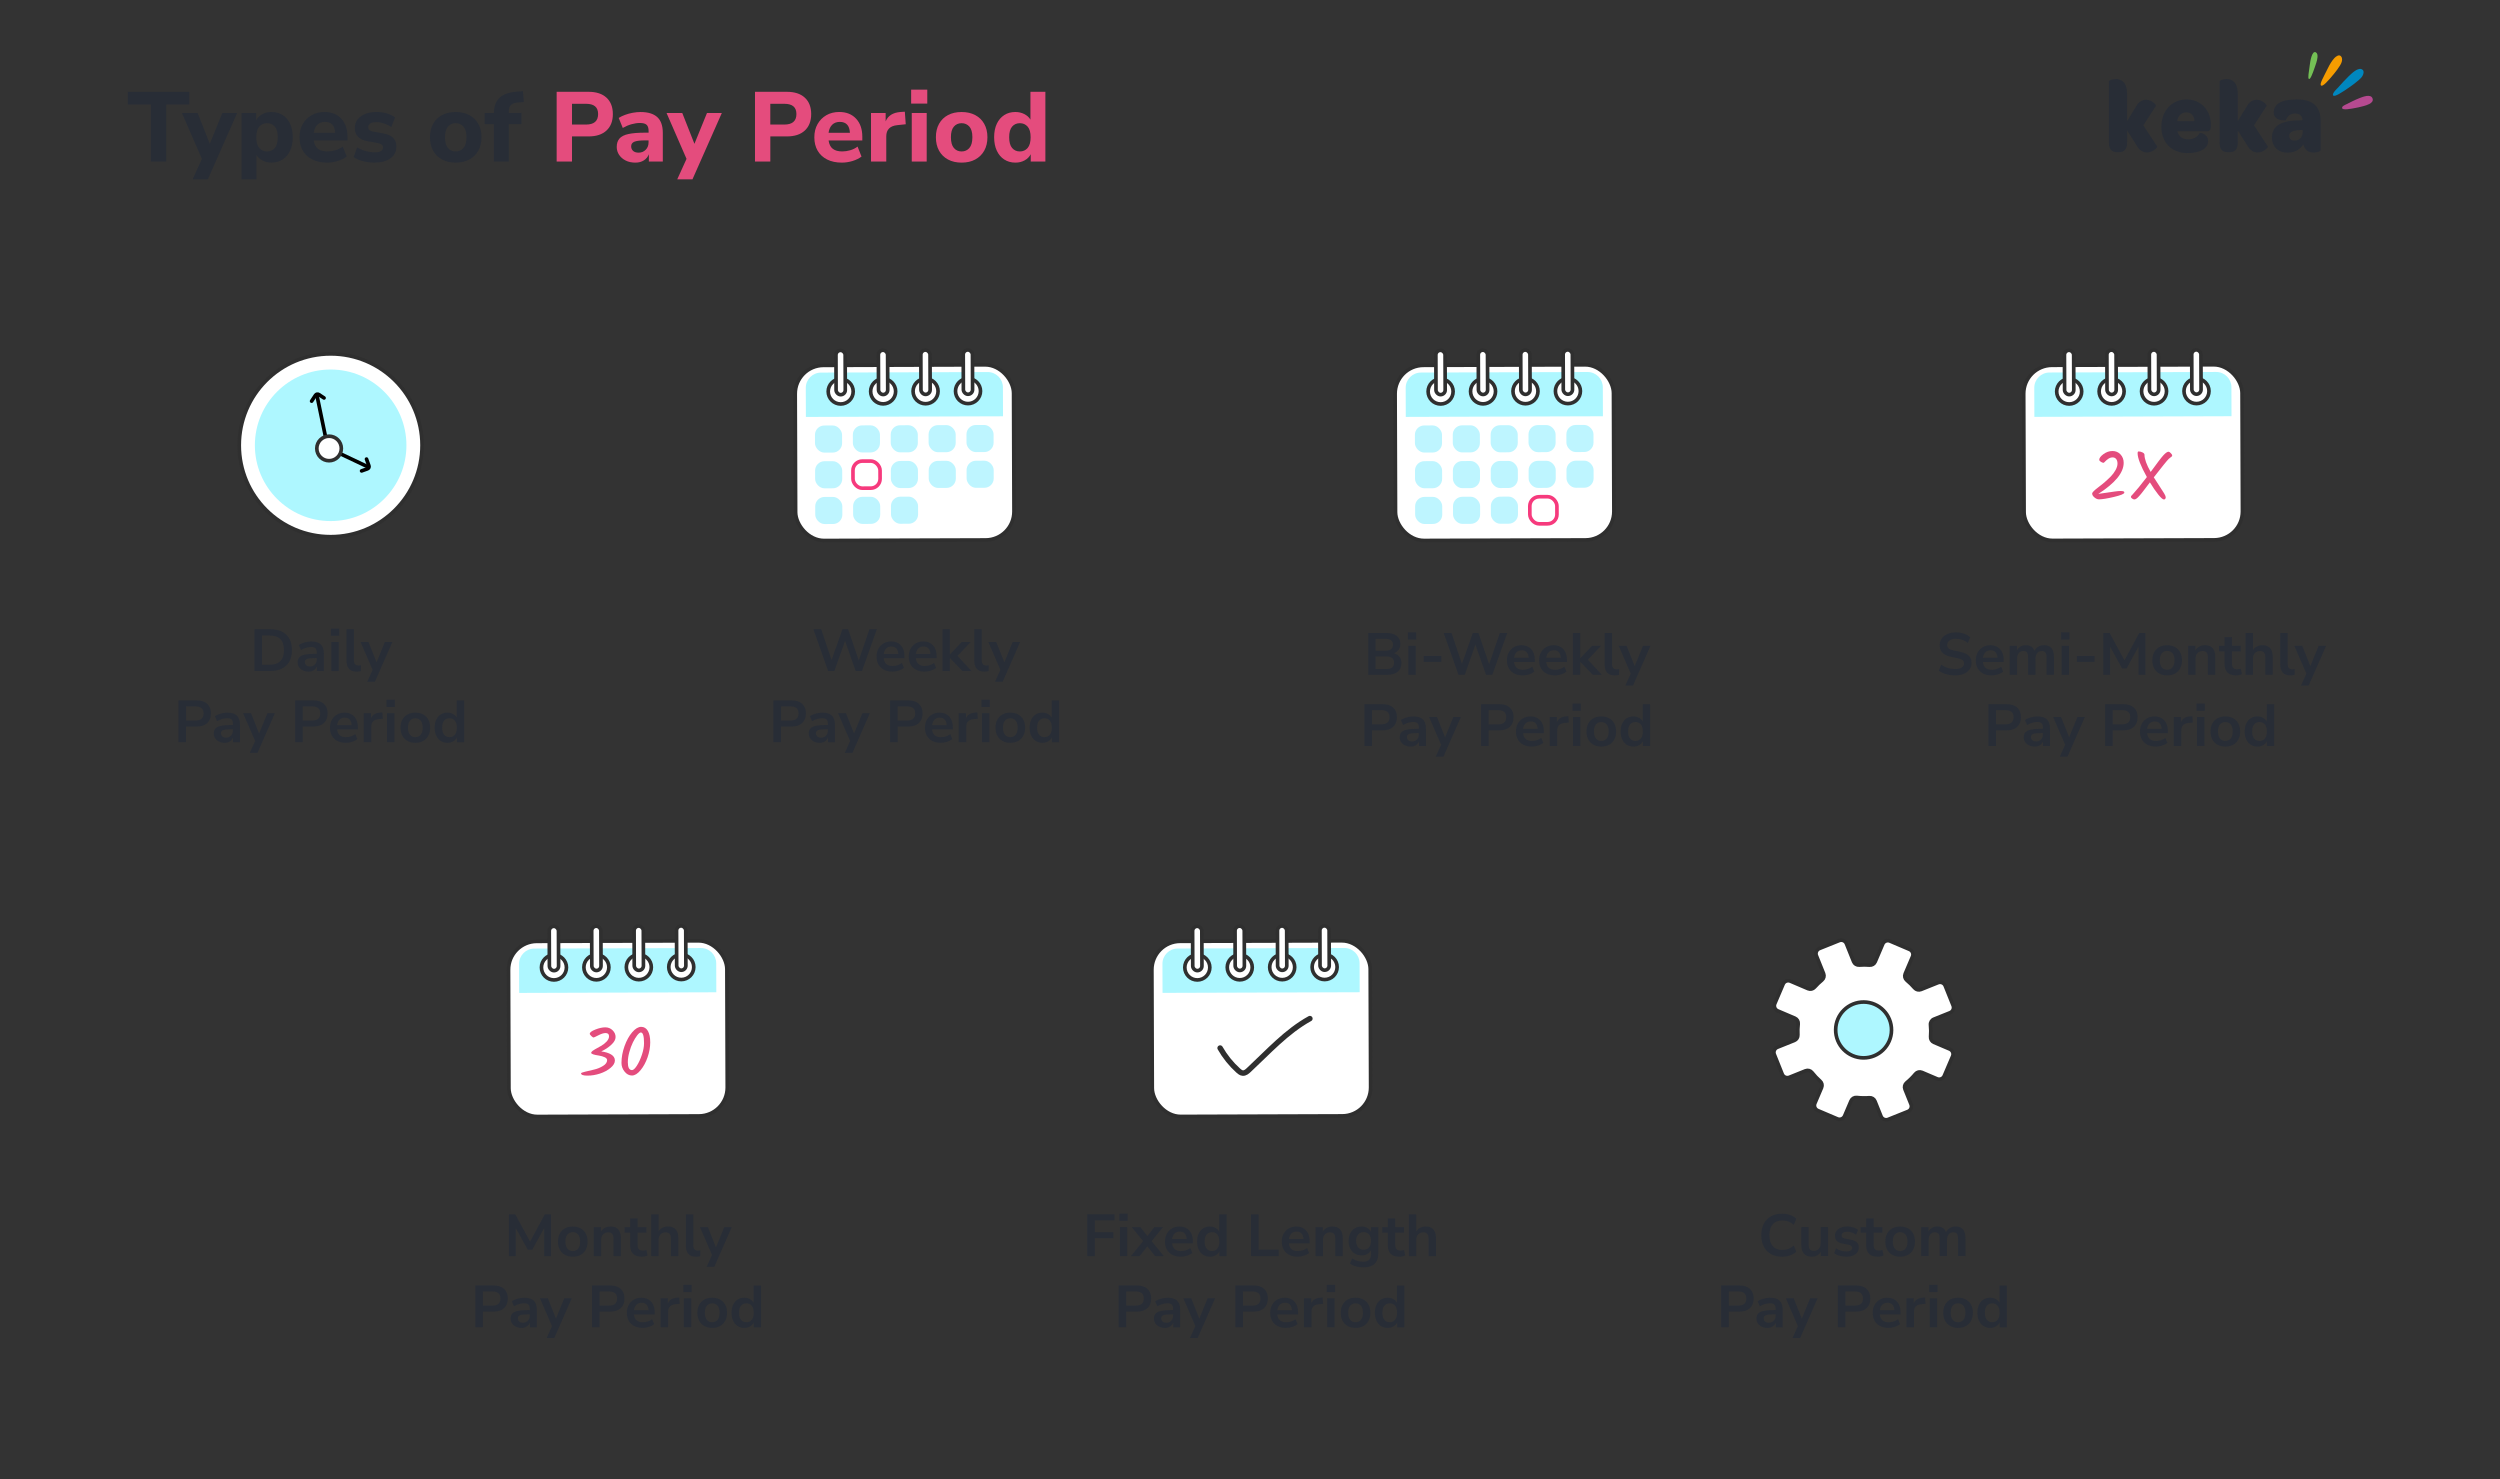 <?xml version="1.0" encoding="UTF-8"?><svg id="Layer_1" xmlns="http://www.w3.org/2000/svg" viewBox="0 0 1366.18 808.44"><rect x="0" y="0" width="1366.18" height="808.44" fill="#333333" stroke="none"/><path d="M1254.87,54.34c-8.51,0-12.35,2.75-12.35,7.16,0,4.8,6.53,4.4,6.59,4.23.67-1.69,1.97-3.71,5.19-3.71,2.38,0,3.79,1.3,3.99,3.71h-.98c-10.95.06-15.77,3.1-15.77,9.48,0,4.85,3.37,8.23,8.56,8.23,3.74,0,6.9-1.7,8.61-4.57.78,2.98,2.75,4.51,5.6,4.51,1.92,0,3.84-.68,3.84-1.25v-15.9c0-8-4.03-11.9-13.28-11.9ZM1258.35,72.04c0,2.82-1.71,4.8-4.36,4.8-1.82,0-3.01-.96-3.01-2.59,0-2.14,2.12-3.05,6.13-3.17h1.24v.96h0Z" style="fill:#282d36; fill-rule:evenodd;"/><path d="M1239.32,80.06l-7.57-11.56,6.9-10.66c.26-.62-2.39-3.33-5.4-3.33-1.71,0-3.83.84-5.23,3.27l-5.13,8.41v-14.78c0-6.59-3.27-8.23-6.13-8.23-2.03,0-3.83.84-3.83,1.24v33.5c0,4,1.87,5.25,4.51,5.25h1.03c2.55,0,4.42-1.35,4.42-5.25v-6.6l5.55,8.74c1.45,2.42,3.58,3.27,5.39,3.27,2.96,0,5.75-2.7,5.5-3.26Z" style="fill:#282d36; fill-rule:evenodd;"/><path d="M1194.82,54.34c-7.94,0-13.7,6.31-13.7,14.89s5.55,14.43,14.31,14.43c7.27,0,11.26-2.82,11.26-6.55,0-4.12-4.57-4.63-4.57-4.51-.98,1.92-3.11,3.55-6.23,3.55s-5.35-1.46-5.97-4.4h16.24c1.5,0,1.97-1.18,2.03-2.82v-.67c0-8.06-5.5-13.93-13.39-13.93ZM1189.79,66.19c.31-2.76,2.34-4.8,4.92-4.8,2.75,0,4.46,1.92,4.51,4.8h-9.43Z" style="fill:#282d36; fill-rule:evenodd;"/><path d="M1178.85,80.06l-7.58-11.56,6.9-10.66c.26-.62-2.38-3.33-5.39-3.33-1.71,0-3.83.84-5.24,3.27l-5.13,8.41v-14.78c0-6.59-3.27-8.23-6.12-8.23-2.03,0-3.83.84-3.83,1.24v33.5c0,4,1.87,5.25,4.51,5.25h1.04c2.54,0,4.41-1.35,4.41-5.25v-6.6l5.56,8.74c1.44,2.42,3.58,3.27,5.39,3.27,2.94,0,5.75-2.7,5.49-3.26Z" style="fill:#282d36; fill-rule:evenodd;"/><path d="M1266.45,31.26c-.16,1.93-1.07,4.28-1.42,5.32-1.3,3.82-2.48,6.89-3.25,6.57-.77-.33-.06-3.64.46-7.74.2-1.55,1.11-8.03,3.31-6.8.8.45.99,1.47.9,2.66Z" style="fill:#74c055; fill-rule:evenodd;"/><path d="M1279.4,34.59c-.18.42-.4.83-.62,1.16-1.02,1.64-2.17,3.19-3.37,4.65-3.3,3.99-6.12,7.14-7.04,6.31-.92-.83,1.36-4.53,3.7-9.33.98-2.02,2.17-4.1,3.65-5.68.87-.92,2.61-2.19,3.64-.85.84,1.08.57,2.52.04,3.73Z" style="fill:#f69c00; fill-rule:evenodd;"/><path d="M1294.76,56.83c-1,.53-2.16.86-2.86,1.07-1.06.31-2.14.57-3.23.8-4.62.95-8.43,1.57-8.76.41-.29-1.04,1.59-1.77,2.23-2.09,2.41-1.22,4.86-2.47,7.37-3.45,1.64-.64,6.08-2.44,7.02.22.5,1.4-.5,2.38-1.77,3.04Z" style="fill:#b64a90; fill-rule:evenodd;"/><path d="M1290.38,42.41c-.68.81-1.55,1.47-2.31,2.1-1.2,1.01-2.43,1.95-3.71,2.84-4.7,3.29-8.64,5.84-9.37,4.79-.77-1.09,2.3-3.83,2.81-4.41,1.81-2.02,3.62-4.08,5.58-5.94,1.49-1.4,5.65-5.75,7.84-3.52.76.78.33,2.18-.09,3.01-.2.41-.45.78-.75,1.12Z" style="fill:#0087bf; fill-rule:evenodd;"/><path d="M82.44,88.28v-31.19h-12.59v-6.92h33.57v6.92h-12.59v31.19h-8.38Z" style="fill:#282d36;"/><path d="M105.25,98.01l5.08-11.19-10.92-25.08h8.59l6.65,16.86,6.86-16.86h8.11l-16.05,36.27h-8.32Z" style="fill:#282d36;"/><path d="M132,98.01v-36.27h8v3.95c.72-1.37,1.83-2.46,3.32-3.27,1.49-.81,3.18-1.22,5.05-1.22,2.31,0,4.33.56,6.08,1.67,1.75,1.12,3.11,2.7,4.08,4.76s1.46,4.5,1.46,7.35-.49,5.31-1.46,7.38c-.97,2.07-2.33,3.68-4.08,4.81-1.75,1.14-3.78,1.7-6.08,1.7-1.77,0-3.38-.38-4.84-1.13-1.46-.76-2.59-1.77-3.38-3.03v13.3h-8.16ZM145.95,82.77c1.73,0,3.13-.63,4.22-1.89,1.08-1.26,1.62-3.22,1.62-5.89s-.54-4.57-1.62-5.81-2.49-1.86-4.22-1.86-3.19.62-4.27,1.86c-1.08,1.24-1.62,3.18-1.62,5.81s.54,4.63,1.62,5.89c1.08,1.26,2.5,1.89,4.27,1.89Z" style="fill:#282d36;"/><path d="M178.76,88.87c-3.13,0-5.83-.57-8.08-1.7-2.25-1.13-3.98-2.74-5.19-4.81-1.21-2.07-1.81-4.51-1.81-7.32s.58-5.14,1.76-7.22c1.17-2.07,2.77-3.69,4.81-4.87,2.04-1.17,4.39-1.76,7.05-1.76,3.86,0,6.92,1.22,9.19,3.65,2.27,2.43,3.41,5.72,3.41,9.86v2.05h-18.43c.29,2.09,1.05,3.61,2.3,4.57,1.24.96,2.96,1.43,5.16,1.43,1.44,0,2.9-.22,4.38-.65,1.48-.43,2.81-1.1,4-2l2.16,5.46c-1.33,1.01-2.96,1.81-4.89,2.41-1.93.59-3.87.89-5.81.89ZM177.62,66.61c-1.73,0-3.13.52-4.19,1.57-1.06,1.05-1.72,2.51-1.97,4.38h11.67c-.21-3.96-2.05-5.95-5.51-5.95Z" style="fill:#282d36;"/><path d="M204.81,88.87c-2.34,0-4.52-.27-6.54-.81-2.02-.54-3.69-1.28-5.03-2.22l1.95-5.3c1.33.83,2.86,1.49,4.57,1.97,1.71.49,3.41.73,5.11.73,1.51,0,2.63-.24,3.35-.73.72-.49,1.08-1.12,1.08-1.92,0-1.26-.92-2.05-2.76-2.38l-5.68-1.03c-2.27-.4-4-1.21-5.19-2.43-1.19-1.22-1.78-2.83-1.78-4.81,0-1.8.5-3.35,1.51-4.65s2.4-2.31,4.16-3.03,3.8-1.08,6.11-1.08c1.91,0,3.77.24,5.57.73,1.8.49,3.35,1.25,4.65,2.3l-2.05,5.24c-1.08-.79-2.37-1.44-3.86-1.95-1.5-.5-2.89-.76-4.19-.76-1.62,0-2.79.26-3.51.78-.72.52-1.08,1.18-1.08,1.97,0,1.26.85,2.05,2.54,2.38l5.68,1.03c2.34.4,4.12,1.18,5.35,2.35,1.22,1.17,1.84,2.77,1.84,4.78,0,2.78-1.08,4.94-3.24,6.49-2.16,1.55-5.01,2.32-8.54,2.32Z" style="fill:#282d36;"/><path d="M249.02,88.87c-2.85,0-5.32-.57-7.43-1.7-2.11-1.13-3.74-2.74-4.89-4.81-1.15-2.07-1.73-4.53-1.73-7.38s.58-5.25,1.73-7.32c1.15-2.07,2.78-3.67,4.89-4.78,2.11-1.12,4.58-1.67,7.43-1.67s5.32.56,7.43,1.67c2.11,1.12,3.75,2.71,4.92,4.78s1.76,4.51,1.76,7.32-.59,5.31-1.76,7.38c-1.17,2.07-2.81,3.68-4.92,4.81-2.11,1.14-4.59,1.7-7.43,1.7ZM249.02,82.77c1.73,0,3.14-.63,4.24-1.89,1.1-1.26,1.65-3.22,1.65-5.89s-.55-4.57-1.65-5.81-2.51-1.86-4.24-1.86-3.14.62-4.22,1.86-1.62,3.18-1.62,5.81.54,4.63,1.62,5.89c1.08,1.26,2.49,1.89,4.22,1.89Z" style="fill:#282d36;"/><path d="M269.88,88.28v-20.43h-5.03v-6.11h5.03c.07-3.75,1.16-6.57,3.27-8.46s5.32-2.96,9.65-3.22l2.97-.22.49,5.95-2.54.16c-2.09.11-3.56.55-4.4,1.32-.85.78-1.27,1.96-1.27,3.54v.92h6.92v6.11h-6.92v20.43h-8.16Z" style="fill:#282d36;"/><path d="M304.2,88.28v-38.11h17.41c4.25,0,7.53,1.07,9.84,3.22,2.31,2.14,3.46,5.13,3.46,8.95s-1.15,6.81-3.46,8.97c-2.31,2.16-5.59,3.24-9.84,3.24h-9.03v13.73h-8.38ZM312.58,68.07h7.62c4.43,0,6.65-1.91,6.65-5.73s-2.22-5.62-6.65-5.62h-7.62v11.35Z" style="fill:#e44c7d;"/><path d="M347.18,88.87c-1.98,0-3.73-.38-5.24-1.13-1.51-.76-2.71-1.78-3.59-3.08-.88-1.3-1.32-2.76-1.32-4.38,0-1.91.5-3.44,1.51-4.59s2.65-1.97,4.92-2.46c2.27-.49,5.28-.73,9.03-.73h1.95v-.92c0-1.58-.36-2.71-1.08-3.38-.72-.67-1.95-1-3.68-1-1.44,0-2.96.23-4.57.68-1.6.45-3.2,1.13-4.78,2.03l-2.22-5.46c.94-.61,2.08-1.17,3.43-1.67,1.35-.5,2.77-.89,4.24-1.16,1.48-.27,2.88-.41,4.21-.41,4.11,0,7.17.93,9.19,2.78,2.02,1.86,3.03,4.73,3.03,8.62v15.67h-7.62v-4c-.54,1.41-1.45,2.52-2.73,3.35-1.28.83-2.84,1.24-4.68,1.24ZM349.01,83.42c1.51,0,2.79-.52,3.84-1.57s1.57-2.4,1.57-4.05v-1.08h-1.89c-2.78,0-4.74.24-5.89.73s-1.73,1.32-1.73,2.51c0,1.01.35,1.84,1.05,2.49.7.65,1.72.97,3.05.97Z" style="fill:#e44c7d;"/><path d="M370.09,98.01l5.08-11.19-10.92-25.08h8.59l6.65,16.86,6.86-16.86h8.11l-16.05,36.27h-8.32Z" style="fill:#e44c7d;"/><path d="M412.58,88.28v-38.11h17.41c4.25,0,7.53,1.07,9.84,3.22,2.31,2.14,3.46,5.13,3.46,8.95s-1.15,6.81-3.46,8.97c-2.31,2.16-5.58,3.24-9.84,3.24h-9.03v13.73h-8.38ZM420.95,68.07h7.62c4.43,0,6.65-1.91,6.65-5.73s-2.22-5.62-6.65-5.62h-7.62v11.35Z" style="fill:#e44c7d;"/><path d="M460.09,88.87c-3.13,0-5.83-.57-8.08-1.7-2.25-1.13-3.98-2.74-5.19-4.81-1.21-2.07-1.81-4.51-1.81-7.32s.58-5.14,1.76-7.22c1.17-2.07,2.78-3.69,4.81-4.87,2.04-1.17,4.39-1.76,7.05-1.76,3.86,0,6.92,1.22,9.19,3.65,2.27,2.43,3.41,5.72,3.41,9.86v2.05h-18.43c.29,2.09,1.05,3.61,2.3,4.57,1.24.96,2.96,1.43,5.16,1.43,1.44,0,2.9-.22,4.38-.65,1.48-.43,2.81-1.1,4-2l2.16,5.46c-1.33,1.01-2.96,1.81-4.89,2.41-1.93.59-3.87.89-5.81.89ZM458.95,66.61c-1.73,0-3.13.52-4.19,1.57-1.06,1.05-1.72,2.51-1.97,4.38h11.67c-.22-3.96-2.05-5.95-5.51-5.95Z" style="fill:#e44c7d;"/><path d="M475.98,88.28v-26.54h8v4.59c1.26-3.1,3.96-4.81,8.11-5.13l2.38-.16.49,6.86-4.59.49c-4.04.4-6.05,2.45-6.05,6.16v13.73h-8.32Z" style="fill:#e44c7d;"/><path d="M497.92,56.61v-7.62h8.81v7.62h-8.81ZM498.25,88.28v-26.54h8.16v26.54h-8.16Z" style="fill:#e44c7d;"/><path d="M525.49,88.87c-2.85,0-5.32-.57-7.43-1.7-2.11-1.13-3.74-2.74-4.89-4.81-1.15-2.07-1.73-4.53-1.73-7.38s.58-5.25,1.73-7.32,2.78-3.67,4.89-4.78c2.11-1.12,4.58-1.67,7.43-1.67s5.32.56,7.43,1.67c2.11,1.12,3.75,2.71,4.92,4.78s1.76,4.51,1.76,7.32-.59,5.31-1.76,7.38c-1.17,2.07-2.81,3.68-4.92,4.81-2.11,1.14-4.59,1.7-7.43,1.7ZM525.49,82.77c1.73,0,3.14-.63,4.24-1.89,1.1-1.26,1.65-3.22,1.65-5.89s-.55-4.57-1.65-5.81-2.51-1.86-4.24-1.86-3.13.62-4.22,1.86c-1.08,1.24-1.62,3.18-1.62,5.81s.54,4.63,1.62,5.89c1.08,1.26,2.49,1.89,4.22,1.89Z" style="fill:#e44c7d;"/><path d="M554.89,88.87c-2.31,0-4.33-.57-6.08-1.7-1.75-1.13-3.11-2.74-4.08-4.81-.97-2.07-1.46-4.53-1.46-7.38s.49-5.3,1.46-7.35c.97-2.05,2.33-3.64,4.08-4.76,1.75-1.12,3.77-1.67,6.08-1.67,1.77,0,3.39.38,4.87,1.13,1.48.76,2.59,1.77,3.35,3.03v-15.19h8.16v38.11h-8v-4c-.72,1.41-1.83,2.52-3.32,3.35-1.5.83-3.18,1.24-5.05,1.24ZM557.32,82.77c1.73,0,3.14-.63,4.24-1.89,1.1-1.26,1.65-3.22,1.65-5.89s-.55-4.57-1.65-5.81-2.51-1.86-4.24-1.86-3.14.62-4.22,1.86-1.62,3.18-1.62,5.81.54,4.63,1.62,5.89c1.08,1.26,2.49,1.89,4.22,1.89Z" style="fill:#e44c7d;"/><path d="M139.05,366.7v-22.85h8.49c3.83,0,6.78.98,8.87,2.95,2.08,1.97,3.13,4.79,3.13,8.46s-1.04,6.47-3.13,8.46c-2.09,1.99-5.04,2.98-8.87,2.98h-8.49ZM143.2,363.26h4.08c5.27,0,7.91-2.67,7.91-8.01s-2.64-7.97-7.91-7.97h-4.08v15.98Z" style="fill:#282d36;"/><path d="M168.58,367.02c-1.15,0-2.17-.22-3.06-.67-.9-.44-1.6-1.04-2.11-1.8-.51-.76-.76-1.61-.76-2.56,0-1.17.3-2.09.91-2.77.6-.68,1.59-1.17,2.95-1.47s3.19-.45,5.48-.45h1.13v-.68c0-1.08-.24-1.86-.71-2.33-.48-.47-1.28-.71-2.4-.71-.89,0-1.79.14-2.72.41-.93.27-1.87.69-2.82,1.25l-1.17-2.75c.56-.39,1.23-.73,1.99-1.02.77-.29,1.58-.52,2.43-.68.85-.16,1.66-.24,2.42-.24,2.31,0,4.03.54,5.15,1.6,1.12,1.07,1.69,2.73,1.69,4.98v9.59h-3.79v-2.53c-.37.89-.95,1.58-1.75,2.09s-1.75.76-2.85.76ZM169.42,364.23c1.06,0,1.94-.37,2.64-1.1.7-.73,1.05-1.66,1.05-2.79v-.71h-1.1c-2.03,0-3.44.16-4.23.47-.79.31-1.18.88-1.18,1.7,0,.71.25,1.3.75,1.75.5.45,1.19.68,2.07.68Z" style="fill:#282d36;"/><path d="M180.83,347.44v-3.95h4.54v3.95h-4.54ZM181.09,366.7v-15.85h4.05v15.85h-4.05Z" style="fill:#282d36;"/><path d="M194.87,367.02c-1.88,0-3.27-.51-4.17-1.54-.9-1.03-1.35-2.53-1.35-4.52v-17.11h4.05v16.92c0,1.94.82,2.92,2.46,2.92.24,0,.48-.01.71-.03.24-.02.46-.06.68-.13l-.06,3.21c-.78.19-1.56.29-2.33.29Z" style="fill:#282d36;"/><path d="M200.7,372.53l2.92-6.48-6.58-15.2h4.31l4.44,11.09,4.54-11.09h4.08l-9.53,21.69h-4.18Z" style="fill:#282d36;"/><path d="M97.51,405.59v-22.85h9.92c2.51,0,4.44.63,5.8,1.88s2.04,3,2.04,5.25-.68,4-2.04,5.27c-1.36,1.26-3.3,1.9-5.8,1.9h-5.77v8.56h-4.15ZM101.66,393.76h5.12c2.98,0,4.47-1.3,4.47-3.89s-1.49-3.86-4.47-3.86h-5.12v7.75Z" style="fill:#282d36;"/><path d="M122.73,405.92c-1.15,0-2.17-.22-3.06-.67-.9-.44-1.6-1.04-2.11-1.8-.51-.76-.76-1.61-.76-2.56,0-1.17.3-2.09.91-2.77.6-.68,1.59-1.17,2.95-1.47s3.19-.45,5.48-.45h1.13v-.68c0-1.08-.24-1.86-.71-2.33-.48-.47-1.28-.71-2.4-.71-.89,0-1.79.14-2.72.41-.93.27-1.87.69-2.82,1.25l-1.17-2.75c.56-.39,1.23-.73,1.99-1.02.77-.29,1.58-.52,2.43-.68.85-.16,1.66-.24,2.42-.24,2.31,0,4.03.54,5.15,1.6,1.12,1.07,1.69,2.73,1.69,4.98v9.59h-3.79v-2.53c-.37.89-.95,1.58-1.75,2.09s-1.75.76-2.85.76ZM123.57,403.13c1.06,0,1.94-.37,2.64-1.1.7-.73,1.05-1.66,1.05-2.79v-.71h-1.1c-2.03,0-3.44.16-4.23.47-.79.31-1.18.88-1.18,1.7,0,.71.25,1.3.75,1.75.5.45,1.19.68,2.07.68Z" style="fill:#282d36;"/><path d="M136.51,411.43l2.92-6.48-6.58-15.2h4.31l4.44,11.09,4.54-11.09h4.08l-9.53,21.69h-4.18Z" style="fill:#282d36;"/><path d="M161.27,405.59v-22.85h9.92c2.51,0,4.44.63,5.8,1.88s2.04,3,2.04,5.25-.68,4-2.04,5.27c-1.36,1.26-3.3,1.9-5.8,1.9h-5.77v8.56h-4.15ZM165.42,393.76h5.12c2.98,0,4.47-1.3,4.47-3.89s-1.49-3.86-4.47-3.86h-5.12v7.75Z" style="fill:#282d36;"/><path d="M189.02,405.92c-1.79,0-3.34-.33-4.64-1-1.3-.67-2.3-1.62-3-2.85s-1.05-2.69-1.05-4.38.34-3.08,1.02-4.31c.68-1.23,1.62-2.2,2.82-2.9,1.2-.7,2.57-1.05,4.1-1.05,2.25,0,4.02.71,5.33,2.14,1.31,1.43,1.96,3.37,1.96,5.83v1.2h-11.35c.3,2.83,1.92,4.25,4.86,4.25.89,0,1.77-.13,2.66-.41.89-.27,1.7-.7,2.43-1.28l1.13,2.72c-.76.63-1.71,1.12-2.85,1.49s-2.29.55-3.44.55ZM188.43,392.17c-1.19,0-2.15.37-2.88,1.1-.73.74-1.18,1.73-1.33,2.98h7.97c-.09-1.32-.45-2.33-1.09-3.03-.64-.7-1.53-1.05-2.67-1.05Z" style="fill:#282d36;"/><path d="M198.77,405.59v-15.85h3.96v2.79c.78-1.88,2.44-2.92,4.99-3.11l1.23-.1.26,3.44-2.33.23c-2.66.26-3.99,1.62-3.99,4.08v8.52h-4.12Z" style="fill:#282d36;"/><path d="M211.22,386.34v-3.95h4.54v3.95h-4.54ZM211.48,405.59v-15.85h4.05v15.85h-4.05Z" style="fill:#282d36;"/><path d="M226.97,405.92c-1.64,0-3.07-.33-4.28-1-1.21-.67-2.15-1.63-2.82-2.87-.67-1.24-1-2.71-1-4.39s.33-3.14,1-4.38,1.61-2.18,2.82-2.85c1.21-.67,2.64-1,4.28-1s3.07.34,4.28,1c1.21.67,2.15,1.62,2.82,2.85s1,2.69,1,4.38-.33,3.15-1,4.39c-.67,1.24-1.61,2.2-2.82,2.87-1.21.67-2.64,1-4.28,1ZM226.97,402.84c1.21,0,2.18-.44,2.92-1.31.73-.88,1.1-2.17,1.1-3.87s-.37-3.02-1.1-3.87c-.74-.85-1.71-1.28-2.92-1.28s-2.18.43-2.92,1.28c-.74.85-1.1,2.14-1.1,3.87s.37,3,1.1,3.87c.73.88,1.71,1.31,2.92,1.31Z" style="fill:#282d36;"/><path d="M244.51,405.92c-1.38,0-2.6-.33-3.65-1-1.05-.67-1.86-1.63-2.45-2.87-.58-1.24-.88-2.71-.88-4.39s.29-3.17.88-4.39c.58-1.22,1.4-2.17,2.45-2.84,1.05-.67,2.26-1,3.65-1,1.12,0,2.14.25,3.05.75.91.5,1.59,1.16,2.04,1.98v-9.4h4.05v22.85h-3.96v-2.63c-.43.91-1.11,1.63-2.04,2.16s-1.98.79-3.14.79ZM245.64,402.84c1.21,0,2.18-.44,2.92-1.31.73-.88,1.1-2.17,1.1-3.87s-.37-3.02-1.1-3.87c-.74-.85-1.71-1.28-2.92-1.28s-2.18.43-2.92,1.28c-.74.85-1.1,2.14-1.1,3.87s.37,3,1.1,3.87c.73.88,1.71,1.31,2.92,1.31Z" style="fill:#282d36;"/><path d="M452.55,366.7l-8.07-22.85h4.28l5.67,16.85,5.96-16.85h3.08l5.83,17.08,5.83-17.08h4.05l-8.14,22.85h-3.44l-5.8-16.5-5.83,16.5h-3.44Z" style="fill:#282d36;"/><path d="M487.72,367.02c-1.79,0-3.34-.33-4.64-1-1.3-.67-2.3-1.62-3-2.85s-1.05-2.69-1.05-4.38.34-3.08,1.02-4.31c.68-1.23,1.62-2.2,2.82-2.9,1.2-.7,2.57-1.05,4.1-1.05,2.25,0,4.02.71,5.33,2.14,1.31,1.43,1.96,3.37,1.96,5.83v1.2h-11.35c.3,2.83,1.92,4.25,4.86,4.25.89,0,1.77-.13,2.66-.41.89-.27,1.7-.7,2.43-1.28l1.13,2.72c-.76.63-1.71,1.12-2.85,1.49s-2.29.55-3.44.55ZM487.14,353.28c-1.19,0-2.15.37-2.88,1.1-.73.74-1.18,1.73-1.33,2.98h7.97c-.09-1.32-.45-2.33-1.09-3.03-.64-.7-1.53-1.05-2.67-1.05Z" style="fill:#282d36;"/><path d="M505.29,367.02c-1.79,0-3.34-.33-4.64-1-1.3-.67-2.3-1.62-3-2.85s-1.05-2.69-1.05-4.38.34-3.08,1.02-4.31c.68-1.23,1.62-2.2,2.82-2.9,1.2-.7,2.57-1.05,4.1-1.05,2.25,0,4.02.71,5.33,2.14,1.31,1.43,1.96,3.37,1.96,5.83v1.2h-11.35c.3,2.83,1.92,4.25,4.86,4.25.89,0,1.77-.13,2.66-.41.89-.27,1.7-.7,2.43-1.28l1.13,2.72c-.76.63-1.71,1.12-2.85,1.49s-2.29.55-3.44.55ZM504.7,353.28c-1.19,0-2.15.37-2.88,1.1-.73.74-1.18,1.73-1.33,2.98h7.97c-.09-1.32-.45-2.33-1.09-3.03-.64-.7-1.53-1.05-2.67-1.05Z" style="fill:#282d36;"/><path d="M515.04,366.7v-22.85h4.05v13.74h.07l6.39-6.74h4.89l-7.2,7.58,7.65,8.27h-4.96l-6.77-7.07h-.07v7.07h-4.05Z" style="fill:#282d36;"/><path d="M537.93,367.02c-1.88,0-3.27-.51-4.17-1.54-.9-1.03-1.35-2.53-1.35-4.52v-17.11h4.05v16.92c0,1.94.82,2.92,2.46,2.92.24,0,.48-.01.71-.03.24-.02.46-.06.68-.13l-.06,3.21c-.78.19-1.56.29-2.33.29Z" style="fill:#282d36;"/><path d="M543.76,372.53l2.92-6.48-6.58-15.2h4.31l4.44,11.09,4.54-11.09h4.08l-9.53,21.69h-4.18Z" style="fill:#282d36;"/><path d="M422.65,405.59v-22.85h9.92c2.51,0,4.44.63,5.8,1.88s2.04,3,2.04,5.25-.68,4-2.04,5.27c-1.36,1.26-3.3,1.9-5.8,1.9h-5.77v8.56h-4.15ZM426.8,393.76h5.12c2.98,0,4.47-1.3,4.47-3.89s-1.49-3.86-4.47-3.86h-5.12v7.75Z" style="fill:#282d36;"/><path d="M447.87,405.92c-1.15,0-2.17-.22-3.06-.67-.9-.44-1.6-1.04-2.11-1.8-.51-.76-.76-1.61-.76-2.56,0-1.17.3-2.09.91-2.77.6-.68,1.59-1.17,2.95-1.47s3.19-.45,5.48-.45h1.13v-.68c0-1.08-.24-1.86-.71-2.33-.48-.47-1.28-.71-2.4-.71-.89,0-1.79.14-2.72.41-.93.27-1.87.69-2.82,1.25l-1.17-2.75c.56-.39,1.23-.73,1.99-1.02.77-.29,1.58-.52,2.43-.68.85-.16,1.66-.24,2.42-.24,2.31,0,4.03.54,5.15,1.6,1.12,1.07,1.69,2.73,1.69,4.98v9.59h-3.79v-2.53c-.37.89-.95,1.58-1.75,2.09s-1.75.76-2.85.76ZM448.71,403.13c1.06,0,1.94-.37,2.64-1.1.7-.73,1.05-1.66,1.05-2.79v-.71h-1.1c-2.03,0-3.44.16-4.23.47-.79.31-1.18.88-1.18,1.7,0,.71.25,1.3.75,1.75.5.45,1.19.68,2.07.68Z" style="fill:#282d36;"/><path d="M461.64,411.43l2.92-6.48-6.58-15.2h4.31l4.44,11.09,4.54-11.09h4.08l-9.53,21.69h-4.18Z" style="fill:#282d36;"/><path d="M486.41,405.59v-22.85h9.92c2.51,0,4.44.63,5.8,1.88s2.04,3,2.04,5.25-.68,4-2.04,5.27c-1.36,1.26-3.3,1.9-5.8,1.9h-5.77v8.56h-4.15ZM490.55,393.76h5.12c2.98,0,4.47-1.3,4.47-3.89s-1.49-3.86-4.47-3.86h-5.12v7.75Z" style="fill:#282d36;"/><path d="M514.15,405.92c-1.79,0-3.34-.33-4.64-1-1.3-.67-2.3-1.62-3-2.85s-1.05-2.69-1.05-4.38.34-3.08,1.02-4.31c.68-1.23,1.62-2.2,2.82-2.9,1.2-.7,2.57-1.05,4.1-1.05,2.25,0,4.02.71,5.33,2.14,1.31,1.43,1.96,3.37,1.96,5.83v1.2h-11.35c.3,2.83,1.92,4.25,4.86,4.25.89,0,1.77-.13,2.66-.41.89-.27,1.7-.7,2.43-1.28l1.13,2.72c-.76.63-1.71,1.12-2.85,1.49s-2.29.55-3.44.55ZM513.57,392.17c-1.19,0-2.15.37-2.88,1.1-.73.74-1.18,1.73-1.33,2.98h7.97c-.09-1.32-.45-2.33-1.09-3.03-.64-.7-1.53-1.05-2.67-1.05Z" style="fill:#282d36;"/><path d="M523.91,405.59v-15.85h3.96v2.79c.78-1.88,2.44-2.92,4.99-3.11l1.23-.1.26,3.44-2.33.23c-2.66.26-3.99,1.62-3.99,4.08v8.52h-4.12Z" style="fill:#282d36;"/><path d="M536.35,386.34v-3.95h4.54v3.95h-4.54ZM536.61,405.59v-15.85h4.05v15.85h-4.05Z" style="fill:#282d36;"/><path d="M552.11,405.92c-1.64,0-3.07-.33-4.28-1-1.21-.67-2.15-1.63-2.82-2.87-.67-1.24-1-2.71-1-4.39s.33-3.14,1-4.38,1.61-2.18,2.82-2.85c1.21-.67,2.64-1,4.28-1s3.07.34,4.28,1c1.21.67,2.15,1.62,2.82,2.85s1,2.69,1,4.38-.33,3.15-1,4.39c-.67,1.24-1.61,2.2-2.82,2.87-1.21.67-2.64,1-4.28,1ZM552.11,402.84c1.21,0,2.18-.44,2.92-1.31.73-.88,1.1-2.17,1.1-3.87s-.37-3.02-1.1-3.87c-.74-.85-1.71-1.28-2.92-1.28s-2.18.43-2.92,1.28c-.74.85-1.1,2.14-1.1,3.87s.37,3,1.1,3.87c.73.88,1.71,1.31,2.92,1.31Z" style="fill:#282d36;"/><path d="M569.64,405.92c-1.38,0-2.6-.33-3.65-1-1.05-.67-1.86-1.63-2.45-2.87-.58-1.24-.88-2.71-.88-4.39s.29-3.17.88-4.39c.58-1.22,1.4-2.17,2.45-2.84,1.05-.67,2.26-1,3.65-1,1.12,0,2.14.25,3.05.75.91.5,1.59,1.16,2.04,1.98v-9.4h4.05v22.85h-3.96v-2.63c-.43.91-1.11,1.63-2.04,2.16s-1.98.79-3.14.79ZM570.78,402.84c1.21,0,2.18-.44,2.92-1.31.73-.88,1.1-2.17,1.1-3.87s-.37-3.02-1.1-3.87c-.74-.85-1.71-1.28-2.92-1.28s-2.18.43-2.92,1.28c-.74.85-1.1,2.14-1.1,3.87s.37,3,1.1,3.87c.73.88,1.71,1.31,2.92,1.31Z" style="fill:#282d36;"/><path d="M747.72,368.77v-22.85h9.98c2.4,0,4.26.52,5.58,1.57,1.32,1.05,1.98,2.5,1.98,4.36,0,1.23-.31,2.29-.94,3.18s-1.49,1.53-2.59,1.94c1.3.37,2.31,1.01,3.03,1.93.72.92,1.09,2.08,1.09,3.48,0,2.03-.69,3.6-2.06,4.72s-3.28,1.67-5.72,1.67h-10.34ZM751.71,355.61h5.28c2.83,0,4.25-1.09,4.25-3.27s-1.42-3.27-4.25-3.27h-5.28v6.55ZM751.71,365.62h5.83c2.85,0,4.28-1.14,4.28-3.44s-1.43-3.44-4.28-3.44h-5.83v6.87Z" style="fill:#282d36;"/><path d="M769.37,349.51v-3.95h4.54v3.95h-4.54ZM769.63,368.77v-15.85h4.05v15.85h-4.05Z" style="fill:#282d36;"/><path d="M777.99,361.7v-3.24h9.66v3.24h-9.66Z" style="fill:#282d36;"/><path d="M797.02,368.77l-8.07-22.85h4.28l5.67,16.85,5.96-16.85h3.08l5.83,17.08,5.83-17.08h4.05l-8.14,22.85h-3.44l-5.8-16.5-5.83,16.5h-3.44Z" style="fill:#282d36;"/><path d="M832.19,369.09c-1.79,0-3.34-.33-4.64-1-1.3-.67-2.3-1.62-3-2.85s-1.05-2.69-1.05-4.38.34-3.08,1.02-4.31c.68-1.23,1.62-2.2,2.82-2.9,1.2-.7,2.57-1.05,4.1-1.05,2.25,0,4.02.71,5.33,2.14,1.31,1.43,1.96,3.37,1.96,5.83v1.2h-11.35c.3,2.83,1.92,4.25,4.86,4.25.89,0,1.77-.13,2.66-.41.89-.27,1.7-.7,2.43-1.28l1.13,2.72c-.76.63-1.71,1.12-2.85,1.49s-2.29.55-3.44.55ZM831.61,355.35c-1.19,0-2.15.37-2.88,1.1-.73.74-1.18,1.73-1.33,2.98h7.97c-.09-1.32-.45-2.33-1.09-3.03-.64-.7-1.53-1.05-2.67-1.05Z" style="fill:#282d36;"/><path d="M849.76,369.09c-1.79,0-3.34-.33-4.64-1-1.3-.67-2.3-1.62-3-2.85s-1.05-2.69-1.05-4.38.34-3.08,1.02-4.31c.68-1.23,1.62-2.2,2.82-2.9,1.2-.7,2.57-1.05,4.1-1.05,2.25,0,4.02.71,5.33,2.14,1.31,1.43,1.96,3.37,1.96,5.83v1.2h-11.35c.3,2.83,1.92,4.25,4.86,4.25.89,0,1.77-.13,2.66-.41.89-.27,1.7-.7,2.43-1.28l1.13,2.72c-.76.63-1.71,1.12-2.85,1.49s-2.29.55-3.44.55ZM849.18,355.35c-1.19,0-2.15.37-2.88,1.1-.73.74-1.18,1.73-1.33,2.98h7.97c-.09-1.32-.45-2.33-1.09-3.03-.64-.7-1.53-1.05-2.67-1.05Z" style="fill:#282d36;"/><path d="M859.51,368.77v-22.85h4.05v13.74h.07l6.39-6.74h4.89l-7.2,7.58,7.65,8.27h-4.96l-6.77-7.07h-.07v7.07h-4.05Z" style="fill:#282d36;"/><path d="M882.4,369.09c-1.88,0-3.27-.51-4.17-1.54-.9-1.03-1.35-2.53-1.35-4.52v-17.11h4.05v16.92c0,1.94.82,2.92,2.46,2.92.24,0,.48-.01.71-.03.24-.02.46-.06.68-.13l-.06,3.21c-.78.19-1.56.29-2.33.29Z" style="fill:#282d36;"/><path d="M888.23,374.6l2.92-6.48-6.58-15.2h4.31l4.44,11.09,4.54-11.09h4.08l-9.53,21.69h-4.18Z" style="fill:#282d36;"/><path d="M745.61,407.66v-22.85h9.92c2.51,0,4.44.63,5.8,1.88s2.04,3,2.04,5.25-.68,4-2.04,5.27c-1.36,1.26-3.3,1.9-5.8,1.9h-5.77v8.56h-4.15ZM749.76,395.83h5.12c2.98,0,4.47-1.3,4.47-3.89s-1.49-3.86-4.47-3.86h-5.12v7.75Z" style="fill:#282d36;"/><path d="M770.83,407.99c-1.15,0-2.17-.22-3.06-.67-.9-.44-1.6-1.04-2.11-1.8-.51-.76-.76-1.61-.76-2.56,0-1.17.3-2.09.91-2.77.6-.68,1.59-1.17,2.95-1.47s3.19-.45,5.48-.45h1.13v-.68c0-1.08-.24-1.86-.71-2.33-.48-.47-1.28-.71-2.4-.71-.89,0-1.79.14-2.72.41-.93.27-1.87.69-2.82,1.25l-1.17-2.75c.56-.39,1.23-.73,1.99-1.02.77-.29,1.58-.52,2.43-.68.85-.16,1.66-.24,2.42-.24,2.31,0,4.03.54,5.15,1.6,1.12,1.07,1.69,2.73,1.69,4.98v9.59h-3.79v-2.53c-.37.89-.95,1.58-1.75,2.09s-1.75.76-2.85.76ZM771.67,405.2c1.06,0,1.94-.37,2.64-1.1.7-.73,1.05-1.66,1.05-2.79v-.71h-1.1c-2.03,0-3.44.16-4.23.47-.79.31-1.18.88-1.18,1.7,0,.71.25,1.3.75,1.75.5.45,1.19.68,2.07.68Z" style="fill:#282d36;"/><path d="M784.61,413.5l2.92-6.48-6.58-15.2h4.31l4.44,11.09,4.54-11.09h4.08l-9.53,21.69h-4.18Z" style="fill:#282d36;"/><path d="M809.37,407.66v-22.85h9.92c2.51,0,4.44.63,5.8,1.88s2.04,3,2.04,5.25-.68,4-2.04,5.27c-1.36,1.26-3.3,1.9-5.8,1.9h-5.77v8.56h-4.15ZM813.52,395.83h5.12c2.98,0,4.47-1.3,4.47-3.89s-1.49-3.86-4.47-3.86h-5.12v7.75Z" style="fill:#282d36;"/><path d="M837.12,407.99c-1.79,0-3.34-.33-4.64-1-1.3-.67-2.3-1.62-3-2.85s-1.05-2.69-1.05-4.38.34-3.08,1.02-4.31c.68-1.23,1.62-2.2,2.82-2.9,1.2-.7,2.57-1.05,4.1-1.05,2.25,0,4.02.71,5.33,2.14,1.31,1.43,1.96,3.37,1.96,5.83v1.2h-11.35c.3,2.83,1.92,4.25,4.86,4.25.89,0,1.77-.13,2.66-.41.89-.27,1.7-.7,2.43-1.28l1.13,2.72c-.76.63-1.71,1.12-2.85,1.49s-2.29.55-3.44.55ZM836.53,394.24c-1.19,0-2.15.37-2.88,1.1-.73.74-1.18,1.73-1.33,2.98h7.97c-.09-1.32-.45-2.33-1.09-3.03-.64-.7-1.53-1.05-2.67-1.05Z" style="fill:#282d36;"/><path d="M846.87,407.66v-15.85h3.96v2.79c.78-1.88,2.44-2.92,4.99-3.11l1.23-.1.26,3.44-2.33.23c-2.66.26-3.99,1.62-3.99,4.08v8.52h-4.12Z" style="fill:#282d36;"/><path d="M859.32,388.41v-3.95h4.54v3.95h-4.54ZM859.58,407.66v-15.85h4.05v15.85h-4.05Z" style="fill:#282d36;"/><path d="M875.07,407.99c-1.64,0-3.07-.33-4.28-1-1.21-.67-2.15-1.63-2.82-2.87-.67-1.24-1-2.71-1-4.39s.33-3.14,1-4.38,1.61-2.18,2.82-2.85c1.21-.67,2.64-1,4.28-1s3.07.34,4.28,1c1.21.67,2.15,1.62,2.82,2.85s1,2.69,1,4.38-.33,3.15-1,4.39c-.67,1.24-1.61,2.2-2.82,2.87-1.21.67-2.64,1-4.28,1ZM875.07,404.91c1.21,0,2.18-.44,2.92-1.31.73-.88,1.1-2.17,1.1-3.87s-.37-3.02-1.1-3.87c-.74-.85-1.71-1.28-2.92-1.28s-2.18.43-2.92,1.28c-.74.85-1.1,2.14-1.1,3.87s.37,3,1.1,3.87c.73.88,1.71,1.31,2.92,1.31Z" style="fill:#282d36;"/><path d="M892.61,407.99c-1.38,0-2.6-.33-3.65-1-1.05-.67-1.86-1.63-2.45-2.87-.58-1.24-.88-2.71-.88-4.39s.29-3.17.88-4.39c.58-1.22,1.4-2.17,2.45-2.84,1.05-.67,2.26-1,3.65-1,1.12,0,2.14.25,3.05.75.91.5,1.59,1.16,2.04,1.98v-9.4h4.05v22.85h-3.96v-2.63c-.43.91-1.11,1.63-2.04,2.16s-1.98.79-3.14.79ZM893.74,404.91c1.21,0,2.18-.44,2.92-1.31.73-.88,1.1-2.17,1.1-3.87s-.37-3.02-1.1-3.87c-.74-.85-1.71-1.28-2.92-1.28s-2.18.43-2.92,1.28c-.74.85-1.1,2.14-1.1,3.87s.37,3,1.1,3.87c.73.88,1.71,1.31,2.92,1.31Z" style="fill:#282d36;"/><path d="M1068.41,369.09c-1.79,0-3.46-.23-4.99-.7-1.54-.46-2.83-1.1-3.89-1.9l1.26-3.27c1.06.76,2.22,1.34,3.48,1.75,1.26.41,2.64.62,4.13.62,1.71,0,2.95-.29,3.73-.86.78-.57,1.17-1.31,1.17-2.22,0-.76-.28-1.35-.83-1.78-.55-.43-1.5-.79-2.84-1.07l-3.57-.75c-4.06-.86-6.09-2.95-6.09-6.26,0-1.43.38-2.67,1.13-3.73.76-1.06,1.8-1.88,3.14-2.46,1.34-.58,2.88-.88,4.63-.88,1.56,0,3.01.23,4.38.7,1.36.46,2.5,1.12,3.4,1.96l-1.26,3.11c-1.79-1.51-3.98-2.27-6.55-2.27-1.49,0-2.66.31-3.5.94s-1.26,1.45-1.26,2.46c0,.78.26,1.4.78,1.86.52.46,1.4.83,2.66,1.09l3.53.75c2.14.45,3.73,1.17,4.78,2.14,1.05.97,1.57,2.27,1.57,3.89,0,1.36-.37,2.56-1.1,3.6-.73,1.04-1.78,1.84-3.13,2.41s-2.94.86-4.78.86Z" style="fill:#282d36;"/><path d="M1088.41,369.09c-1.79,0-3.34-.33-4.64-1-1.3-.67-2.3-1.62-3-2.85s-1.05-2.69-1.05-4.38.34-3.08,1.02-4.31c.68-1.23,1.62-2.2,2.82-2.9,1.2-.7,2.57-1.05,4.1-1.05,2.25,0,4.02.71,5.33,2.14,1.31,1.43,1.96,3.37,1.96,5.83v1.2h-11.35c.3,2.83,1.92,4.25,4.86,4.25.89,0,1.77-.13,2.66-.41.89-.27,1.7-.7,2.43-1.28l1.13,2.72c-.76.63-1.71,1.12-2.85,1.49s-2.29.55-3.44.55ZM1087.83,355.35c-1.19,0-2.15.37-2.88,1.1-.73.74-1.18,1.73-1.33,2.98h7.97c-.09-1.32-.45-2.33-1.09-3.03-.64-.7-1.53-1.05-2.67-1.05Z" style="fill:#282d36;"/><path d="M1098.24,368.77v-15.85h3.95v2.43c.48-.86,1.13-1.54,1.98-2.03s1.82-.73,2.92-.73c2.38,0,3.93,1.04,4.67,3.11.5-.97,1.21-1.73,2.14-2.29.93-.55,1.99-.83,3.18-.83,3.57,0,5.35,2.17,5.35,6.52v9.66h-4.05v-9.5c0-1.21-.2-2.1-.6-2.66-.4-.56-1.08-.84-2.03-.84-1.06,0-1.89.37-2.5,1.12-.61.75-.91,1.78-.91,3.1v8.78h-4.05v-9.5c0-1.21-.2-2.1-.6-2.66-.4-.56-1.06-.84-1.99-.84-1.06,0-1.89.37-2.5,1.12-.61.75-.91,1.78-.91,3.1v8.78h-4.05Z" style="fill:#282d36;"/><path d="M1126.34,349.51v-3.95h4.54v3.95h-4.54ZM1126.6,368.77v-15.85h4.05v15.85h-4.05Z" style="fill:#282d36;"/><path d="M1134.96,361.7v-3.24h9.66v3.24h-9.66Z" style="fill:#282d36;"/><path d="M1149.38,368.77v-22.85h3.47l8.1,14.94,8.07-14.94h3.4v22.85h-3.76v-15.4l-6.55,11.93h-2.43l-6.55-11.86v15.33h-3.76Z" style="fill:#282d36;"/><path d="M1184.29,369.09c-1.64,0-3.07-.33-4.28-1-1.21-.67-2.15-1.63-2.82-2.87-.67-1.24-1-2.71-1-4.39s.33-3.14,1-4.38,1.61-2.18,2.82-2.85c1.21-.67,2.64-1,4.28-1s3.07.34,4.28,1c1.21.67,2.15,1.62,2.82,2.85s1,2.69,1,4.38-.33,3.15-1,4.39c-.67,1.24-1.61,2.2-2.82,2.87-1.21.67-2.64,1-4.28,1ZM1184.29,366.01c1.21,0,2.18-.44,2.92-1.31.73-.88,1.1-2.17,1.1-3.87s-.37-3.02-1.1-3.87c-.74-.85-1.71-1.28-2.92-1.28s-2.18.43-2.92,1.28c-.74.85-1.1,2.14-1.1,3.87s.37,3,1.1,3.87c.73.88,1.71,1.31,2.92,1.31Z" style="fill:#282d36;"/><path d="M1195.74,368.77v-15.85h3.96v2.46c.54-.91,1.27-1.6,2.19-2.08.92-.47,1.95-.71,3.1-.71,3.74,0,5.61,2.17,5.61,6.52v9.66h-4.05v-9.46c0-1.23-.23-2.13-.7-2.69-.46-.56-1.18-.84-2.16-.84-1.19,0-2.13.37-2.84,1.12-.7.75-1.05,1.73-1.05,2.97v8.91h-4.05Z" style="fill:#282d36;"/><path d="M1221.96,369.09c-4.19,0-6.29-2.07-6.29-6.22v-6.9h-3.05v-3.05h3.05v-4.73h4.05v4.73h4.8v3.05h-4.8v6.68c0,1.04.23,1.81.68,2.33.45.52,1.19.78,2.2.78.3,0,.62-.04.94-.11.32-.08.66-.16,1-.24l.62,2.98c-.39.22-.88.39-1.47.52s-1.17.19-1.73.19Z" style="fill:#282d36;"/><path d="M1227.14,368.77v-22.85h4.05v9.3c.54-.86,1.26-1.52,2.17-1.96.91-.44,1.91-.67,3.01-.67,3.74,0,5.61,2.17,5.61,6.52v9.66h-4.05v-9.46c0-1.23-.23-2.13-.7-2.69-.46-.56-1.18-.84-2.16-.84-1.19,0-2.13.37-2.84,1.12-.7.75-1.05,1.73-1.05,2.97v8.91h-4.05Z" style="fill:#282d36;"/><path d="M1251.62,369.09c-1.88,0-3.27-.51-4.17-1.54-.9-1.03-1.35-2.53-1.35-4.52v-17.11h4.05v16.92c0,1.94.82,2.92,2.46,2.92.24,0,.48-.01.71-.03.24-.02.46-.06.68-.13l-.06,3.21c-.78.19-1.56.29-2.33.29Z" style="fill:#282d36;"/><path d="M1257.45,374.6l2.92-6.48-6.58-15.2h4.31l4.44,11.09,4.54-11.09h4.08l-9.53,21.69h-4.18Z" style="fill:#282d36;"/><path d="M1086.63,407.66v-22.85h9.92c2.51,0,4.44.63,5.8,1.88s2.04,3,2.04,5.25-.68,4-2.04,5.27c-1.36,1.26-3.3,1.9-5.8,1.9h-5.77v8.56h-4.15ZM1090.78,395.83h5.12c2.98,0,4.47-1.3,4.47-3.89s-1.49-3.86-4.47-3.86h-5.12v7.75Z" style="fill:#282d36;"/><path d="M1111.85,407.99c-1.15,0-2.17-.22-3.06-.67-.9-.44-1.6-1.04-2.11-1.8-.51-.76-.76-1.61-.76-2.56,0-1.17.3-2.09.91-2.77.6-.68,1.59-1.17,2.95-1.47s3.19-.45,5.48-.45h1.13v-.68c0-1.08-.24-1.86-.71-2.33-.48-.47-1.28-.71-2.4-.71-.89,0-1.79.14-2.72.41-.93.27-1.87.69-2.82,1.25l-1.17-2.75c.56-.39,1.23-.73,1.99-1.02.77-.29,1.58-.52,2.43-.68.85-.16,1.66-.24,2.42-.24,2.31,0,4.03.54,5.15,1.6,1.12,1.07,1.69,2.73,1.69,4.98v9.59h-3.79v-2.53c-.37.89-.95,1.58-1.75,2.09s-1.75.76-2.85.76ZM1112.69,405.2c1.06,0,1.94-.37,2.64-1.1.7-.73,1.05-1.66,1.05-2.79v-.71h-1.1c-2.03,0-3.44.16-4.23.47-.79.31-1.18.88-1.18,1.7,0,.71.25,1.3.75,1.75.5.45,1.19.68,2.07.68Z" style="fill:#282d36;"/><path d="M1125.63,413.5l2.92-6.48-6.58-15.2h4.31l4.44,11.09,4.54-11.09h4.08l-9.53,21.69h-4.18Z" style="fill:#282d36;"/><path d="M1150.39,407.66v-22.85h9.92c2.51,0,4.44.63,5.8,1.88s2.04,3,2.04,5.25-.68,4-2.04,5.27c-1.36,1.26-3.3,1.9-5.8,1.9h-5.77v8.56h-4.15ZM1154.54,395.83h5.12c2.98,0,4.47-1.3,4.47-3.89s-1.49-3.86-4.47-3.86h-5.12v7.75Z" style="fill:#282d36;"/><path d="M1178.14,407.99c-1.79,0-3.34-.33-4.64-1-1.3-.67-2.3-1.62-3-2.85s-1.05-2.69-1.05-4.38.34-3.08,1.02-4.31c.68-1.23,1.62-2.2,2.82-2.9,1.2-.7,2.57-1.05,4.1-1.05,2.25,0,4.02.71,5.33,2.14,1.31,1.43,1.96,3.37,1.96,5.83v1.2h-11.35c.3,2.83,1.92,4.25,4.86,4.25.89,0,1.77-.13,2.66-.41.89-.27,1.7-.7,2.43-1.28l1.13,2.72c-.76.63-1.71,1.12-2.85,1.49s-2.29.55-3.44.55ZM1177.55,394.24c-1.19,0-2.15.37-2.88,1.1-.73.74-1.18,1.73-1.33,2.98h7.97c-.09-1.32-.45-2.33-1.09-3.03-.64-.7-1.53-1.05-2.67-1.05Z" style="fill:#282d36;"/><path d="M1187.89,407.66v-15.85h3.96v2.79c.78-1.88,2.44-2.92,4.99-3.11l1.23-.1.26,3.44-2.33.23c-2.66.26-3.99,1.62-3.99,4.08v8.52h-4.12Z" style="fill:#282d36;"/><path d="M1200.34,388.41v-3.95h4.54v3.95h-4.54ZM1200.6,407.66v-15.85h4.05v15.85h-4.05Z" style="fill:#282d36;"/><path d="M1216.09,407.99c-1.64,0-3.07-.33-4.28-1-1.21-.67-2.15-1.63-2.82-2.87-.67-1.24-1-2.71-1-4.39s.33-3.14,1-4.38,1.61-2.18,2.82-2.85c1.21-.67,2.64-1,4.28-1s3.07.34,4.28,1c1.21.67,2.15,1.62,2.82,2.85s1,2.69,1,4.38-.33,3.15-1,4.39c-.67,1.24-1.61,2.2-2.82,2.87-1.21.67-2.64,1-4.28,1ZM1216.09,404.91c1.21,0,2.18-.44,2.92-1.31.73-.88,1.1-2.17,1.1-3.87s-.37-3.02-1.1-3.87c-.74-.85-1.71-1.28-2.92-1.28s-2.18.43-2.92,1.28c-.74.85-1.1,2.14-1.1,3.87s.37,3,1.1,3.87c.73.88,1.71,1.31,2.92,1.31Z" style="fill:#282d36;"/><path d="M1233.63,407.99c-1.38,0-2.6-.33-3.65-1-1.05-.67-1.86-1.63-2.45-2.87-.58-1.24-.88-2.71-.88-4.39s.29-3.17.88-4.39c.58-1.22,1.4-2.17,2.45-2.84,1.05-.67,2.26-1,3.65-1,1.12,0,2.14.25,3.05.75.91.5,1.59,1.16,2.04,1.98v-9.4h4.05v22.85h-3.96v-2.63c-.43.91-1.11,1.63-2.04,2.16s-1.98.79-3.14.79ZM1234.76,404.91c1.21,0,2.18-.44,2.92-1.31.73-.88,1.1-2.17,1.1-3.87s-.37-3.02-1.1-3.87c-.74-.85-1.71-1.28-2.92-1.28s-2.18.43-2.92,1.28c-.74.85-1.1,2.14-1.1,3.87s.37,3,1.1,3.87c.73.88,1.71,1.31,2.92,1.31Z" style="fill:#282d36;"/><path d="M278.1,686.43v-22.85h3.47l8.1,14.94,8.07-14.94h3.4v22.85h-3.76v-15.4l-6.55,11.93h-2.43l-6.55-11.86v15.33h-3.76Z" style="fill:#282d36;"/><path d="M313.01,686.75c-1.64,0-3.07-.33-4.28-1-1.21-.67-2.15-1.63-2.82-2.87-.67-1.24-1-2.71-1-4.39s.33-3.14,1-4.38,1.61-2.18,2.82-2.85c1.21-.67,2.64-1,4.28-1s3.07.34,4.28,1c1.21.67,2.15,1.62,2.82,2.85s1,2.69,1,4.38-.33,3.15-1,4.39c-.67,1.24-1.61,2.2-2.82,2.87-1.21.67-2.64,1-4.28,1ZM313.01,683.67c1.21,0,2.18-.44,2.92-1.31.73-.88,1.1-2.17,1.1-3.87s-.37-3.02-1.1-3.87c-.74-.85-1.71-1.28-2.92-1.28s-2.18.43-2.92,1.28c-.74.85-1.1,2.14-1.1,3.87s.37,3,1.1,3.87c.73.88,1.71,1.31,2.92,1.31Z" style="fill:#282d36;"/><path d="M324.45,686.43v-15.85h3.96v2.46c.54-.91,1.27-1.6,2.19-2.08.92-.47,1.95-.71,3.1-.71,3.74,0,5.61,2.17,5.61,6.52v9.66h-4.05v-9.46c0-1.23-.23-2.13-.7-2.69-.46-.56-1.18-.84-2.16-.84-1.19,0-2.13.37-2.84,1.12-.7.75-1.05,1.73-1.05,2.97v8.91h-4.05Z" style="fill:#282d36;"/><path d="M350.68,686.75c-4.19,0-6.29-2.07-6.29-6.22v-6.9h-3.05v-3.05h3.05v-4.73h4.05v4.73h4.8v3.05h-4.8v6.68c0,1.04.23,1.81.68,2.33.45.52,1.19.78,2.2.78.3,0,.62-.04.94-.11.32-.08.66-.16,1-.24l.62,2.98c-.39.22-.88.39-1.47.52s-1.17.19-1.73.19Z" style="fill:#282d36;"/><path d="M355.86,686.43v-22.85h4.05v9.3c.54-.86,1.26-1.52,2.17-1.96.91-.44,1.91-.67,3.01-.67,3.74,0,5.61,2.17,5.61,6.52v9.66h-4.05v-9.46c0-1.23-.23-2.13-.7-2.69-.46-.56-1.18-.84-2.16-.84-1.19,0-2.13.37-2.84,1.12-.7.75-1.05,1.73-1.05,2.97v8.91h-4.05Z" style="fill:#282d36;"/><path d="M380.33,686.75c-1.88,0-3.27-.51-4.17-1.54-.9-1.03-1.35-2.53-1.35-4.52v-17.11h4.05v16.92c0,1.94.82,2.92,2.46,2.92.24,0,.48-.01.71-.03.24-.02.46-.06.68-.13l-.06,3.21c-.78.19-1.56.29-2.33.29Z" style="fill:#282d36;"/><path d="M386.17,692.26l2.92-6.48-6.58-15.2h4.31l4.44,11.09,4.54-11.09h4.08l-9.53,21.69h-4.18Z" style="fill:#282d36;"/><path d="M259.74,725.32v-22.85h9.92c2.51,0,4.44.63,5.8,1.88s2.04,3,2.04,5.25-.68,4-2.04,5.27c-1.36,1.26-3.3,1.9-5.8,1.9h-5.77v8.56h-4.15ZM263.89,713.49h5.12c2.98,0,4.47-1.3,4.47-3.89s-1.49-3.86-4.47-3.86h-5.12v7.75Z" style="fill:#282d36;"/><path d="M284.96,725.65c-1.15,0-2.17-.22-3.06-.67-.9-.44-1.6-1.04-2.11-1.8-.51-.76-.76-1.61-.76-2.56,0-1.17.3-2.09.91-2.77.6-.68,1.59-1.17,2.95-1.47s3.19-.45,5.48-.45h1.13v-.68c0-1.08-.24-1.86-.71-2.33-.48-.47-1.28-.71-2.4-.71-.89,0-1.79.14-2.72.41-.93.27-1.87.69-2.82,1.25l-1.17-2.75c.56-.39,1.23-.73,1.99-1.02.77-.29,1.58-.52,2.43-.68.85-.16,1.66-.24,2.42-.24,2.31,0,4.03.54,5.15,1.6,1.12,1.07,1.69,2.73,1.69,4.98v9.59h-3.79v-2.53c-.37.89-.95,1.58-1.75,2.09s-1.75.76-2.85.76ZM285.8,722.86c1.06,0,1.94-.37,2.64-1.1.7-.73,1.05-1.66,1.05-2.79v-.71h-1.1c-2.03,0-3.44.16-4.23.47-.79.31-1.18.88-1.18,1.7,0,.71.25,1.3.75,1.75.5.45,1.19.68,2.07.68Z" style="fill:#282d36;"/><path d="M298.73,731.16l2.92-6.48-6.58-15.2h4.31l4.44,11.09,4.54-11.09h4.08l-9.53,21.69h-4.18Z" style="fill:#282d36;"/><path d="M323.5,725.32v-22.85h9.92c2.51,0,4.44.63,5.8,1.88s2.04,3,2.04,5.25-.68,4-2.04,5.27c-1.36,1.26-3.3,1.9-5.8,1.9h-5.77v8.56h-4.15ZM327.64,713.49h5.12c2.98,0,4.47-1.3,4.47-3.89s-1.49-3.86-4.47-3.86h-5.12v7.75Z" style="fill:#282d36;"/><path d="M351.24,725.65c-1.79,0-3.34-.33-4.64-1-1.3-.67-2.3-1.62-3-2.85s-1.05-2.69-1.05-4.38.34-3.08,1.02-4.31c.68-1.23,1.62-2.2,2.82-2.9,1.2-.7,2.57-1.05,4.1-1.05,2.25,0,4.02.71,5.33,2.14,1.31,1.43,1.96,3.37,1.96,5.83v1.2h-11.35c.3,2.83,1.92,4.25,4.86,4.25.89,0,1.77-.13,2.66-.41.89-.27,1.7-.7,2.43-1.28l1.13,2.72c-.76.63-1.71,1.12-2.85,1.49s-2.29.55-3.44.55ZM350.66,711.9c-1.19,0-2.15.37-2.88,1.1-.73.74-1.18,1.73-1.33,2.98h7.97c-.09-1.32-.45-2.33-1.09-3.03-.64-.7-1.53-1.05-2.67-1.05Z" style="fill:#282d36;"/><path d="M361,725.32v-15.85h3.96v2.79c.78-1.88,2.44-2.92,4.99-3.11l1.23-.1.26,3.44-2.33.23c-2.66.26-3.99,1.62-3.99,4.08v8.52h-4.12Z" style="fill:#282d36;"/><path d="M373.45,706.07v-3.95h4.54v3.95h-4.54ZM373.7,725.32v-15.85h4.05v15.85h-4.05Z" style="fill:#282d36;"/><path d="M389.2,725.65c-1.64,0-3.07-.33-4.28-1-1.21-.67-2.15-1.63-2.82-2.87-.67-1.24-1-2.71-1-4.39s.33-3.14,1-4.38,1.61-2.18,2.82-2.85c1.21-.67,2.64-1,4.28-1s3.07.34,4.28,1c1.21.67,2.15,1.62,2.82,2.85s1,2.69,1,4.38-.33,3.15-1,4.39c-.67,1.24-1.61,2.2-2.82,2.87-1.21.67-2.64,1-4.28,1ZM389.2,722.57c1.21,0,2.18-.44,2.92-1.31.73-.88,1.1-2.17,1.1-3.87s-.37-3.02-1.1-3.87c-.74-.85-1.71-1.28-2.92-1.28s-2.18.43-2.92,1.28c-.74.85-1.1,2.14-1.1,3.87s.37,3,1.1,3.87c.73.88,1.71,1.31,2.92,1.31Z" style="fill:#282d36;"/><path d="M406.73,725.65c-1.38,0-2.6-.33-3.65-1-1.05-.67-1.86-1.63-2.45-2.87-.58-1.24-.88-2.71-.88-4.39s.29-3.17.88-4.39c.58-1.22,1.4-2.17,2.45-2.84,1.05-.67,2.26-1,3.65-1,1.12,0,2.14.25,3.05.75.91.5,1.59,1.16,2.04,1.98v-9.4h4.05v22.85h-3.96v-2.63c-.43.91-1.11,1.63-2.04,2.16s-1.98.79-3.14.79ZM407.87,722.57c1.21,0,2.18-.44,2.92-1.31.73-.88,1.1-2.17,1.1-3.87s-.37-3.02-1.1-3.87c-.74-.85-1.71-1.28-2.92-1.28s-2.18.43-2.92,1.28c-.74.85-1.1,2.14-1.1,3.87s.37,3,1.1,3.87c.73.88,1.71,1.31,2.92,1.31Z" style="fill:#282d36;"/><path d="M594.14,686.43v-22.85h14.94v3.31h-10.79v6.45h10.11v3.31h-10.11v9.79h-4.15Z" style="fill:#282d36;"/><path d="M611.71,667.17v-3.95h4.54v3.95h-4.54ZM611.97,686.43v-15.85h4.05v15.85h-4.05Z" style="fill:#282d36;"/><path d="M618.03,686.43l6.65-8.2-6.22-7.65h4.73l3.83,4.89,3.82-4.89h4.73l-6.26,7.68,6.68,8.17h-4.76l-4.25-5.35-4.21,5.35h-4.73Z" style="fill:#282d36;"/><path d="M645.32,686.75c-1.79,0-3.34-.33-4.64-1-1.3-.67-2.3-1.62-3-2.85s-1.05-2.69-1.05-4.38.34-3.08,1.02-4.31c.68-1.23,1.62-2.2,2.82-2.9,1.2-.7,2.57-1.05,4.1-1.05,2.25,0,4.02.71,5.33,2.14,1.31,1.43,1.96,3.37,1.96,5.83v1.2h-11.35c.3,2.83,1.92,4.25,4.86,4.25.89,0,1.77-.13,2.66-.41.89-.27,1.7-.7,2.43-1.28l1.13,2.72c-.76.63-1.71,1.12-2.85,1.49s-2.29.55-3.44.55ZM644.74,673.01c-1.19,0-2.15.37-2.88,1.1-.73.74-1.18,1.73-1.33,2.98h7.97c-.09-1.32-.45-2.33-1.09-3.03-.64-.7-1.53-1.05-2.67-1.05Z" style="fill:#282d36;"/><path d="M661.17,686.75c-1.38,0-2.6-.33-3.65-1-1.05-.67-1.86-1.63-2.45-2.87-.58-1.24-.88-2.71-.88-4.39s.29-3.17.88-4.39c.58-1.22,1.4-2.17,2.45-2.84,1.05-.67,2.26-1,3.65-1,1.12,0,2.14.25,3.05.75.91.5,1.59,1.16,2.04,1.98v-9.4h4.05v22.85h-3.96v-2.63c-.43.91-1.11,1.63-2.04,2.16s-1.98.79-3.14.79ZM662.31,683.67c1.21,0,2.18-.44,2.92-1.31.73-.88,1.1-2.17,1.1-3.87s-.37-3.02-1.1-3.87c-.74-.85-1.71-1.28-2.92-1.28s-2.18.43-2.92,1.28c-.74.85-1.1,2.14-1.1,3.87s.37,3,1.1,3.87c.73.88,1.71,1.31,2.92,1.31Z" style="fill:#282d36;"/><path d="M683.67,686.43v-22.85h4.15v19.32h10.96v3.53h-15.1Z" style="fill:#282d36;"/><path d="M709.14,686.75c-1.79,0-3.34-.33-4.64-1-1.3-.67-2.3-1.62-3-2.85s-1.05-2.69-1.05-4.38.34-3.08,1.02-4.31c.68-1.23,1.62-2.2,2.82-2.9,1.2-.7,2.57-1.05,4.1-1.05,2.25,0,4.02.71,5.33,2.14,1.31,1.43,1.96,3.37,1.96,5.83v1.2h-11.35c.3,2.83,1.92,4.25,4.86,4.25.89,0,1.77-.13,2.66-.41.89-.27,1.7-.7,2.43-1.28l1.13,2.72c-.76.63-1.71,1.12-2.85,1.49s-2.29.55-3.44.55ZM708.56,673.01c-1.19,0-2.15.37-2.88,1.1-.73.74-1.18,1.73-1.33,2.98h7.97c-.09-1.32-.45-2.33-1.09-3.03-.64-.7-1.53-1.05-2.67-1.05Z" style="fill:#282d36;"/><path d="M718.9,686.43v-15.85h3.96v2.46c.54-.91,1.27-1.6,2.19-2.08.92-.47,1.95-.71,3.1-.71,3.74,0,5.61,2.17,5.61,6.52v9.66h-4.05v-9.46c0-1.23-.23-2.13-.7-2.69-.46-.56-1.18-.84-2.16-.84-1.19,0-2.13.37-2.84,1.12-.7.75-1.05,1.73-1.05,2.97v8.91h-4.05Z" style="fill:#282d36;"/><path d="M745.25,692.58c-1.47,0-2.85-.17-4.13-.5s-2.42-.85-3.39-1.54l1.17-2.82c.91.6,1.88,1.05,2.92,1.34s2.07.44,3.11.44c2.9,0,4.34-1.39,4.34-4.18v-2.17c-.45.89-1.15,1.59-2.09,2.11-.94.52-1.98.78-3.13.78-1.43,0-2.67-.33-3.73-.99-1.06-.66-1.88-1.58-2.46-2.77-.58-1.19-.88-2.57-.88-4.15s.29-2.96.88-4.13c.58-1.18,1.41-2.1,2.46-2.75s2.3-.99,3.73-.99c1.19,0,2.25.26,3.18.79.93.53,1.61,1.24,2.04,2.12v-2.59h3.95v14.26c0,2.57-.68,4.5-2.04,5.8s-3.34,1.94-5.93,1.94ZM745.16,682.96c1.25,0,2.25-.43,2.98-1.3s1.1-2.04,1.1-3.53-.37-2.66-1.1-3.52-1.73-1.28-2.98-1.28-2.25.43-2.98,1.28c-.74.85-1.1,2.03-1.1,3.52s.37,2.67,1.1,3.53c.73.86,1.73,1.3,2.98,1.3Z" style="fill:#282d36;"/><path d="M764.7,686.75c-4.19,0-6.29-2.07-6.29-6.22v-6.9h-3.05v-3.05h3.05v-4.73h4.05v4.73h4.8v3.05h-4.8v6.68c0,1.04.23,1.81.68,2.33.45.52,1.19.78,2.2.78.3,0,.62-.04.94-.11.32-.08.66-.16,1-.24l.62,2.98c-.39.22-.88.39-1.47.52s-1.17.19-1.73.19Z" style="fill:#282d36;"/><path d="M769.89,686.43v-22.85h4.05v9.3c.54-.86,1.26-1.52,2.17-1.96.91-.44,1.91-.67,3.01-.67,3.74,0,5.61,2.17,5.61,6.52v9.66h-4.05v-9.46c0-1.23-.23-2.13-.7-2.69-.46-.56-1.18-.84-2.16-.84-1.19,0-2.13.37-2.84,1.12-.7.75-1.05,1.73-1.05,2.97v8.91h-4.05Z" style="fill:#282d36;"/><path d="M611.32,725.32v-22.85h9.92c2.51,0,4.44.63,5.8,1.88s2.04,3,2.04,5.25-.68,4-2.04,5.27c-1.36,1.26-3.3,1.9-5.8,1.9h-5.77v8.56h-4.15ZM615.47,713.49h5.12c2.98,0,4.47-1.3,4.47-3.89s-1.49-3.86-4.47-3.86h-5.12v7.75Z" style="fill:#282d36;"/><path d="M636.54,725.65c-1.15,0-2.17-.22-3.06-.67-.9-.44-1.6-1.04-2.11-1.8-.51-.76-.76-1.61-.76-2.56,0-1.17.3-2.09.91-2.77.6-.68,1.59-1.17,2.95-1.47s3.19-.45,5.48-.45h1.13v-.68c0-1.08-.24-1.86-.71-2.33-.48-.47-1.28-.71-2.4-.71-.89,0-1.79.14-2.72.41-.93.27-1.87.69-2.82,1.25l-1.17-2.75c.56-.39,1.23-.73,1.99-1.02.77-.29,1.58-.52,2.43-.68.85-.16,1.66-.24,2.42-.24,2.31,0,4.03.54,5.15,1.6,1.12,1.07,1.69,2.73,1.69,4.98v9.59h-3.79v-2.53c-.37.89-.95,1.58-1.75,2.09s-1.75.76-2.85.76ZM637.38,722.86c1.06,0,1.94-.37,2.64-1.1.7-.73,1.05-1.66,1.05-2.79v-.71h-1.1c-2.03,0-3.44.16-4.23.47-.79.31-1.18.88-1.18,1.7,0,.71.25,1.3.75,1.75.5.45,1.19.68,2.07.68Z" style="fill:#282d36;"/><path d="M650.31,731.16l2.92-6.48-6.58-15.2h4.31l4.44,11.09,4.54-11.09h4.08l-9.53,21.69h-4.18Z" style="fill:#282d36;"/><path d="M675.08,725.32v-22.85h9.92c2.51,0,4.44.63,5.8,1.88s2.04,3,2.04,5.25-.68,4-2.04,5.27c-1.36,1.26-3.3,1.9-5.8,1.9h-5.77v8.56h-4.15ZM679.23,713.49h5.12c2.98,0,4.47-1.3,4.47-3.89s-1.49-3.86-4.47-3.86h-5.12v7.75Z" style="fill:#282d36;"/><path d="M702.82,725.65c-1.79,0-3.34-.33-4.64-1-1.3-.67-2.3-1.62-3-2.85s-1.05-2.69-1.05-4.38.34-3.08,1.02-4.31c.68-1.23,1.62-2.2,2.82-2.9,1.2-.7,2.57-1.05,4.1-1.05,2.25,0,4.02.71,5.33,2.14,1.31,1.43,1.96,3.37,1.96,5.83v1.2h-11.35c.3,2.83,1.92,4.25,4.86,4.25.89,0,1.77-.13,2.66-.41.89-.27,1.7-.7,2.43-1.28l1.13,2.72c-.76.63-1.71,1.12-2.85,1.49s-2.29.55-3.44.55ZM702.24,711.9c-1.19,0-2.15.37-2.88,1.1-.73.74-1.18,1.73-1.33,2.98h7.97c-.09-1.32-.45-2.33-1.09-3.03-.64-.7-1.53-1.05-2.67-1.05Z" style="fill:#282d36;"/><path d="M712.58,725.32v-15.85h3.96v2.79c.78-1.88,2.44-2.92,4.99-3.11l1.23-.1.26,3.44-2.33.23c-2.66.26-3.99,1.62-3.99,4.08v8.52h-4.12Z" style="fill:#282d36;"/><path d="M725.03,706.07v-3.95h4.54v3.95h-4.54ZM725.28,725.32v-15.85h4.05v15.85h-4.05Z" style="fill:#282d36;"/><path d="M740.78,725.65c-1.64,0-3.07-.33-4.28-1-1.21-.67-2.15-1.63-2.82-2.87-.67-1.24-1-2.71-1-4.39s.33-3.14,1-4.38,1.61-2.18,2.82-2.85c1.21-.67,2.64-1,4.28-1s3.07.34,4.28,1c1.21.67,2.15,1.62,2.82,2.85s1,2.69,1,4.38-.33,3.15-1,4.39c-.67,1.24-1.61,2.2-2.82,2.87-1.21.67-2.64,1-4.28,1ZM740.78,722.57c1.21,0,2.18-.44,2.92-1.31.73-.88,1.1-2.17,1.1-3.87s-.37-3.02-1.1-3.87c-.74-.85-1.71-1.28-2.92-1.28s-2.18.43-2.92,1.28c-.74.85-1.1,2.14-1.1,3.87s.37,3,1.1,3.87c.73.88,1.71,1.31,2.92,1.31Z" style="fill:#282d36;"/><path d="M758.31,725.65c-1.38,0-2.6-.33-3.65-1-1.05-.67-1.86-1.63-2.45-2.87-.58-1.24-.88-2.71-.88-4.39s.29-3.17.88-4.39c.58-1.22,1.4-2.17,2.45-2.84,1.05-.67,2.26-1,3.65-1,1.12,0,2.14.25,3.05.75.91.5,1.59,1.16,2.04,1.98v-9.4h4.05v22.85h-3.96v-2.63c-.43.91-1.11,1.63-2.04,2.16s-1.98.79-3.14.79ZM759.45,722.57c1.21,0,2.18-.44,2.92-1.31.73-.88,1.1-2.17,1.1-3.87s-.37-3.02-1.1-3.87c-.74-.85-1.71-1.28-2.92-1.28s-2.18.43-2.92,1.28c-.74.85-1.1,2.14-1.1,3.87s.37,3,1.1,3.87c.73.88,1.71,1.31,2.92,1.31Z" style="fill:#282d36;"/><path d="M973.88,686.75c-2.38,0-4.41-.48-6.11-1.44-1.7-.96-3-2.32-3.91-4.08-.91-1.76-1.36-3.84-1.36-6.24s.45-4.47,1.36-6.22c.91-1.75,2.21-3.11,3.91-4.07s3.73-1.44,6.11-1.44c1.53,0,2.99.24,4.36.71s2.5,1.16,3.39,2.04l-1.36,3.31c-.97-.82-1.97-1.42-2.98-1.8-1.02-.38-2.11-.57-3.27-.57-2.31,0-4.07.7-5.28,2.09-1.21,1.39-1.82,3.38-1.82,5.95s.61,4.56,1.82,5.96c1.21,1.4,2.97,2.11,5.28,2.11,1.17,0,2.26-.19,3.27-.57,1.02-.38,2.01-.98,2.98-1.8l1.36,3.31c-.89.86-2.02,1.54-3.39,2.03s-2.83.73-4.36.73Z" style="fill:#282d36;"/><path d="M990.18,686.75c-3.89,0-5.83-2.18-5.83-6.55v-9.63h4.05v9.69c0,1.12.23,1.96.68,2.5.45.54,1.18.81,2.17.81,1.08,0,1.97-.37,2.66-1.12.69-.75,1.04-1.73,1.04-2.97v-8.91h4.05v15.85h-3.96v-2.37c-1.06,1.79-2.68,2.69-4.86,2.69Z" style="fill:#282d36;"/><path d="M1009.01,686.75c-1.34,0-2.59-.16-3.76-.49-1.17-.32-2.14-.79-2.92-1.39l1.04-2.66c.8.54,1.7.96,2.69,1.25s1.99.44,2.98.44,1.81-.18,2.32-.54.76-.83.76-1.41c0-.91-.67-1.49-2.01-1.75l-3.24-.62c-2.74-.52-4.12-1.94-4.12-4.28,0-1.04.29-1.93.86-2.69.57-.76,1.37-1.34,2.38-1.75s2.18-.62,3.5-.62c1.12,0,2.2.16,3.24.47,1.04.31,1.92.78,2.66,1.41l-1.1,2.66c-.63-.52-1.38-.93-2.25-1.23s-1.71-.45-2.51-.45c-1.06,0-1.84.18-2.35.55-.51.37-.76.85-.76,1.46,0,.95.62,1.53,1.85,1.75l3.24.62c1.4.26,2.47.74,3.19,1.43.72.69,1.09,1.62,1.09,2.79,0,1.58-.62,2.81-1.85,3.71-1.23.9-2.87,1.35-4.93,1.35Z" style="fill:#282d36;"/><path d="M1026.13,686.75c-4.19,0-6.29-2.07-6.29-6.22v-6.9h-3.05v-3.05h3.05v-4.73h4.05v4.73h4.8v3.05h-4.8v6.68c0,1.04.23,1.81.68,2.33.45.52,1.19.78,2.2.78.3,0,.62-.04.94-.11.32-.08.66-.16,1-.24l.62,2.98c-.39.22-.88.39-1.47.52s-1.17.19-1.73.19Z" style="fill:#282d36;"/><path d="M1038.38,686.75c-1.64,0-3.07-.33-4.28-1-1.21-.67-2.15-1.63-2.82-2.87-.67-1.24-1-2.71-1-4.39s.33-3.14,1-4.38,1.61-2.18,2.82-2.85c1.21-.67,2.64-1,4.28-1s3.07.34,4.28,1c1.21.67,2.15,1.62,2.82,2.85s1,2.69,1,4.38-.33,3.15-1,4.39c-.67,1.24-1.61,2.2-2.82,2.87-1.21.67-2.64,1-4.28,1ZM1038.38,683.67c1.21,0,2.18-.44,2.92-1.31.73-.88,1.1-2.17,1.1-3.87s-.37-3.02-1.1-3.87c-.74-.85-1.71-1.28-2.92-1.28s-2.18.43-2.92,1.28c-.74.85-1.1,2.14-1.1,3.87s.37,3,1.1,3.87c.73.88,1.71,1.31,2.92,1.31Z" style="fill:#282d36;"/><path d="M1049.89,686.43v-15.85h3.95v2.43c.48-.86,1.13-1.54,1.98-2.03s1.82-.73,2.92-.73c2.38,0,3.93,1.04,4.67,3.11.5-.97,1.21-1.73,2.14-2.29.93-.55,1.99-.83,3.18-.83,3.57,0,5.35,2.17,5.35,6.52v9.66h-4.05v-9.5c0-1.21-.2-2.1-.6-2.66-.4-.56-1.08-.84-2.03-.84-1.06,0-1.89.37-2.5,1.12-.61.75-.91,1.78-.91,3.1v8.78h-4.05v-9.5c0-1.21-.2-2.1-.6-2.66-.4-.56-1.06-.84-1.99-.84-1.06,0-1.89.37-2.5,1.12-.61.75-.91,1.78-.91,3.1v8.78h-4.05Z" style="fill:#282d36;"/><path d="M940.57,725.32v-22.85h9.92c2.51,0,4.44.63,5.8,1.88s2.04,3,2.04,5.25-.68,4-2.04,5.27c-1.36,1.26-3.3,1.9-5.8,1.9h-5.77v8.56h-4.15ZM944.72,713.49h5.12c2.98,0,4.47-1.3,4.47-3.89s-1.49-3.86-4.47-3.86h-5.12v7.75Z" style="fill:#282d36;"/><path d="M965.79,725.65c-1.15,0-2.17-.22-3.06-.67-.9-.44-1.6-1.04-2.11-1.8-.51-.76-.76-1.61-.76-2.56,0-1.17.3-2.09.91-2.77.6-.68,1.59-1.17,2.95-1.47s3.19-.45,5.48-.45h1.13v-.68c0-1.08-.24-1.86-.71-2.33-.48-.47-1.28-.71-2.4-.71-.89,0-1.79.14-2.72.41-.93.27-1.87.69-2.82,1.25l-1.17-2.75c.56-.39,1.23-.73,1.99-1.02.77-.29,1.58-.52,2.43-.68.85-.16,1.66-.24,2.42-.24,2.31,0,4.03.54,5.15,1.6,1.12,1.07,1.69,2.73,1.69,4.98v9.59h-3.79v-2.53c-.37.89-.95,1.58-1.75,2.09s-1.75.76-2.85.76ZM966.63,722.86c1.06,0,1.94-.37,2.64-1.1.7-.73,1.05-1.66,1.05-2.79v-.71h-1.1c-2.03,0-3.44.16-4.23.47-.79.31-1.18.88-1.18,1.7,0,.71.25,1.3.75,1.75.5.45,1.19.68,2.07.68Z" style="fill:#282d36;"/><path d="M979.56,731.16l2.92-6.48-6.58-15.2h4.31l4.44,11.09,4.54-11.09h4.08l-9.53,21.69h-4.18Z" style="fill:#282d36;"/><path d="M1004.33,725.32v-22.85h9.92c2.51,0,4.44.63,5.8,1.88s2.04,3,2.04,5.25-.68,4-2.04,5.27c-1.36,1.26-3.3,1.9-5.8,1.9h-5.77v8.56h-4.15ZM1008.48,713.49h5.12c2.98,0,4.47-1.3,4.47-3.89s-1.49-3.86-4.47-3.86h-5.12v7.75Z" style="fill:#282d36;"/><path d="M1032.07,725.65c-1.79,0-3.34-.33-4.64-1-1.3-.67-2.3-1.62-3-2.85s-1.05-2.69-1.05-4.38.34-3.08,1.02-4.31c.68-1.23,1.62-2.2,2.82-2.9,1.2-.7,2.57-1.05,4.1-1.05,2.25,0,4.02.71,5.33,2.14,1.31,1.43,1.96,3.37,1.96,5.83v1.2h-11.35c.3,2.83,1.92,4.25,4.86,4.25.89,0,1.77-.13,2.66-.41.89-.27,1.7-.7,2.43-1.28l1.13,2.72c-.76.63-1.71,1.12-2.85,1.49s-2.29.55-3.44.55ZM1031.49,711.9c-1.19,0-2.15.37-2.88,1.1-.73.74-1.18,1.73-1.33,2.98h7.97c-.09-1.32-.45-2.33-1.09-3.03-.64-.7-1.53-1.05-2.67-1.05Z" style="fill:#282d36;"/><path d="M1041.83,725.32v-15.85h3.96v2.79c.78-1.88,2.44-2.92,4.99-3.11l1.23-.1.26,3.44-2.33.23c-2.66.26-3.99,1.62-3.99,4.08v8.52h-4.12Z" style="fill:#282d36;"/><path d="M1054.28,706.07v-3.95h4.54v3.95h-4.54ZM1054.54,725.32v-15.85h4.05v15.85h-4.05Z" style="fill:#282d36;"/><path d="M1070.03,725.65c-1.64,0-3.07-.33-4.28-1-1.21-.67-2.15-1.63-2.82-2.87-.67-1.24-1-2.71-1-4.39s.33-3.14,1-4.38,1.61-2.18,2.82-2.85c1.21-.67,2.64-1,4.28-1s3.07.34,4.28,1c1.21.67,2.15,1.62,2.82,2.85s1,2.69,1,4.38-.33,3.15-1,4.39c-.67,1.24-1.61,2.2-2.82,2.87-1.21.67-2.64,1-4.28,1ZM1070.03,722.57c1.21,0,2.18-.44,2.92-1.31.73-.88,1.1-2.17,1.1-3.87s-.37-3.02-1.1-3.87c-.74-.85-1.71-1.28-2.92-1.28s-2.18.43-2.92,1.28c-.74.85-1.1,2.14-1.1,3.87s.37,3,1.1,3.87c.73.88,1.71,1.31,2.92,1.31Z" style="fill:#282d36;"/><path d="M1087.57,725.65c-1.38,0-2.6-.33-3.65-1-1.05-.67-1.86-1.63-2.45-2.87-.58-1.24-.88-2.71-.88-4.39s.29-3.17.88-4.39c.58-1.22,1.4-2.17,2.45-2.84,1.05-.67,2.26-1,3.65-1,1.12,0,2.14.25,3.05.75.91.5,1.59,1.16,2.04,1.98v-9.4h4.05v22.85h-3.96v-2.63c-.43.91-1.11,1.63-2.04,2.16s-1.98.79-3.14.79ZM1088.7,722.57c1.21,0,2.18-.44,2.92-1.31.73-.88,1.1-2.17,1.1-3.87s-.37-3.02-1.1-3.87c-.74-.85-1.71-1.28-2.92-1.28s-2.18.43-2.92,1.28c-.74.85-1.1,2.14-1.1,3.87s.37,3,1.1,3.87c.73.88,1.71,1.31,2.92,1.31Z" style="fill:#282d36;"/><rect x="434.66" y="199.56" width="119.32" height="95.71" rx="15.51" ry="15.51" transform="translate(-.8 1.6) rotate(-.19)" style="fill:#fff; stroke:#2f2f2f; stroke-linecap:round; stroke-linejoin:round; stroke-width:2px;"/><path d="M448.69,203.5h91.04c4.61,0,8.34,3.74,8.34,8.34v15.87h-107.73v-15.87c0-4.61,3.74-8.34,8.34-8.34Z" transform="translate(-.7 1.6) rotate(-.19)" style="fill:#aef7ff;"/><rect x="445.35" y="232.55" width="14.81" height="14.81" rx="5.1" ry="5.1" transform="translate(-.78 1.47) rotate(-.19)" style="fill:#bef5ff;"/><rect x="466.05" y="232.48" width="14.81" height="14.81" rx="5.1" ry="5.1" transform="translate(-.78 1.54) rotate(-.19)" style="fill:#bef5ff;"/><rect x="486.74" y="232.42" width="14.81" height="14.81" rx="5.1" ry="5.1" transform="translate(-.78 1.6) rotate(-.19)" style="fill:#bef5ff;"/><rect x="507.44" y="232.35" width="14.81" height="14.81" rx="5.1" ry="5.1" transform="translate(-.78 1.67) rotate(-.19)" style="fill:#bef5ff;"/><rect x="528.14" y="232.28" width="14.81" height="14.81" rx="5.1" ry="5.1" transform="translate(-.77 1.74) rotate(-.19)" style="fill:#bef5ff;"/><rect x="445.42" y="252.07" width="14.81" height="14.81" rx="5.1" ry="5.1" transform="translate(-.84 1.47) rotate(-.19)" style="fill:#bef5ff;"/><rect x="466.11" y="252" width="14.81" height="14.81" rx="5.1" ry="5.1" transform="translate(-.84 1.54) rotate(-.19)" style="fill:none; stroke:#f63a7d; stroke-linecap:round; stroke-linejoin:round; stroke-width:2px;"/><rect x="486.81" y="251.94" width="14.81" height="14.81" rx="5.1" ry="5.1" transform="translate(-.84 1.6) rotate(-.19)" style="fill:#bef5ff;"/><rect x="507.5" y="251.87" width="14.81" height="14.81" rx="5.1" ry="5.1" transform="translate(-.84 1.67) rotate(-.19)" style="fill:#bef5ff;"/><rect x="528.2" y="251.8" width="14.81" height="14.81" rx="5.1" ry="5.1" transform="translate(-.84 1.74) rotate(-.19)" style="fill:#bef5ff;"/><rect x="445.48" y="271.59" width="14.81" height="14.81" rx="5.1" ry="5.1" transform="translate(-.9 1.47) rotate(-.19)" style="fill:#bef5ff;"/><rect x="466.18" y="271.52" width="14.81" height="14.81" rx="5.1" ry="5.1" transform="translate(-.9 1.54) rotate(-.19)" style="fill:#bef5ff;"/><rect x="486.87" y="271.45" width="14.81" height="14.81" rx="5.1" ry="5.1" transform="translate(-.9 1.6) rotate(-.19)" style="fill:#bef5ff;"/><circle cx="459.42" cy="213.95" r="6.83" style="fill:#fff; stroke:#2f2f2f; stroke-linecap:round; stroke-linejoin:round; stroke-width:2px;"/><rect x="456.85" y="191.5" width="5.03" height="24.22" rx="2.52" ry="2.52" transform="translate(-.66 1.49) rotate(-.19)" style="fill:#fff; stroke:#2f2f2f; stroke-linecap:round; stroke-linejoin:round; stroke-width:2px;"/><circle cx="482.61" cy="213.88" r="6.83" style="fill:#fff; stroke:#2f2f2f; stroke-linecap:round; stroke-linejoin:round; stroke-width:2px;"/><rect x="480.04" y="191.42" width="5.03" height="24.22" rx="2.52" ry="2.52" transform="translate(-.66 1.57) rotate(-.19)" style="fill:#fff; stroke:#2f2f2f; stroke-linecap:round; stroke-linejoin:round; stroke-width:2px;"/><circle cx="505.8" cy="213.8" r="6.83" style="fill:#fff; stroke:#2f2f2f; stroke-linecap:round; stroke-linejoin:round; stroke-width:2px;"/><rect x="503.23" y="191.35" width="5.03" height="24.22" rx="2.52" ry="2.52" transform="translate(-.66 1.64) rotate(-.19)" style="fill:#fff; stroke:#2f2f2f; stroke-linecap:round; stroke-linejoin:round; stroke-width:2px;"/><circle cx="528.99" cy="213.73" r="6.83" style="fill:#fff; stroke:#2f2f2f; stroke-linecap:round; stroke-linejoin:round; stroke-width:2px;"/><rect x="526.41" y="191.27" width="5.03" height="24.22" rx="2.52" ry="2.52" transform="translate(-.66 1.72) rotate(-.19)" style="fill:#fff; stroke:#2f2f2f; stroke-linecap:round; stroke-linejoin:round; stroke-width:2px;"/><rect x="762.49" y="199.56" width="119.32" height="95.71" rx="15.51" ry="15.51" transform="translate(-.8 2.67) rotate(-.19)" style="fill:#fff; stroke:#2f2f2f; stroke-linecap:round; stroke-linejoin:round; stroke-width:2px;"/><path d="M776.52,203.5h91.04c4.61,0,8.34,3.74,8.34,8.34v15.87h-107.73v-15.87c0-4.61,3.74-8.34,8.34-8.34Z" transform="translate(-.7 2.67) rotate(-.19)" style="fill:#aef7ff;"/><rect x="773.19" y="232.55" width="14.81" height="14.81" rx="5.1" ry="5.1" transform="translate(-.77 2.53) rotate(-.19)" style="fill:#bef5ff;"/><rect x="793.88" y="232.48" width="14.81" height="14.81" rx="5.1" ry="5.1" transform="translate(-.77 2.6) rotate(-.19)" style="fill:#bef5ff;"/><rect x="814.58" y="232.42" width="14.81" height="14.81" rx="5.1" ry="5.1" transform="translate(-.77 2.67) rotate(-.19)" style="fill:#bef5ff;"/><rect x="835.27" y="232.35" width="14.81" height="14.81" rx="5.1" ry="5.1" transform="translate(-.77 2.73) rotate(-.19)" style="fill:#bef5ff;"/><rect x="855.97" y="232.28" width="14.81" height="14.81" rx="5.1" ry="5.1" transform="translate(-.77 2.8) rotate(-.19)" style="fill:#bef5ff;"/><rect x="773.25" y="252.07" width="14.81" height="14.81" rx="5.1" ry="5.1" transform="translate(-.84 2.53) rotate(-.19)" style="fill:#bef5ff;"/><rect x="793.95" y="252" width="14.81" height="14.81" rx="5.1" ry="5.1" transform="translate(-.84 2.6) rotate(-.19)" style="fill:#bef5ff;"/><rect x="835.99" y="271.5" width="14.81" height="14.81" rx="5.1" ry="5.1" transform="translate(-.9 2.74) rotate(-.19)" style="fill:none; stroke:#f63a7d; stroke-linecap:round; stroke-linejoin:round; stroke-width:2px;"/><rect x="814.64" y="251.94" width="14.81" height="14.81" rx="5.1" ry="5.1" transform="translate(-.84 2.67) rotate(-.19)" style="fill:#bef5ff;"/><rect x="835.34" y="251.87" width="14.81" height="14.81" rx="5.1" ry="5.1" transform="translate(-.84 2.74) rotate(-.19)" style="fill:#bef5ff;"/><rect x="856.03" y="251.8" width="14.81" height="14.81" rx="5.1" ry="5.1" transform="translate(-.84 2.8) rotate(-.19)" style="fill:#bef5ff;"/><rect x="773.31" y="271.59" width="14.81" height="14.81" rx="5.1" ry="5.1" transform="translate(-.9 2.53) rotate(-.19)" style="fill:#bef5ff;"/><rect x="794.01" y="271.52" width="14.81" height="14.81" rx="5.1" ry="5.1" transform="translate(-.9 2.6) rotate(-.19)" style="fill:#bef5ff;"/><rect x="814.7" y="271.45" width="14.81" height="14.81" rx="5.1" ry="5.1" transform="translate(-.9 2.67) rotate(-.19)" style="fill:#bef5ff;"/><circle cx="787.26" cy="213.95" r="6.83" style="fill:#fff; stroke:#2f2f2f; stroke-linecap:round; stroke-linejoin:round; stroke-width:2px;"/><rect x="784.68" y="191.5" width="5.03" height="24.22" rx="2.52" ry="2.52" transform="translate(-.66 2.55) rotate(-.19)" style="fill:#fff; stroke:#2f2f2f; stroke-linecap:round; stroke-linejoin:round; stroke-width:2px;"/><circle cx="810.44" cy="213.88" r="6.83" style="fill:#fff; stroke:#2f2f2f; stroke-linecap:round; stroke-linejoin:round; stroke-width:2px;"/><rect x="807.87" y="191.42" width="5.03" height="24.22" rx="2.52" ry="2.52" transform="translate(-.66 2.63) rotate(-.19)" style="fill:#fff; stroke:#2f2f2f; stroke-linecap:round; stroke-linejoin:round; stroke-width:2px;"/><circle cx="833.63" cy="213.8" r="6.83" style="fill:#fff; stroke:#2f2f2f; stroke-linecap:round; stroke-linejoin:round; stroke-width:2px;"/><rect x="831.06" y="191.35" width="5.03" height="24.22" rx="2.52" ry="2.52" transform="translate(-.66 2.71) rotate(-.19)" style="fill:#fff; stroke:#2f2f2f; stroke-linecap:round; stroke-linejoin:round; stroke-width:2px;"/><circle cx="856.82" cy="213.73" r="6.83" style="fill:#fff; stroke:#2f2f2f; stroke-linecap:round; stroke-linejoin:round; stroke-width:2px;"/><rect x="854.25" y="191.27" width="5.03" height="24.22" rx="2.52" ry="2.52" transform="translate(-.66 2.78) rotate(-.19)" style="fill:#fff; stroke:#2f2f2f; stroke-linecap:round; stroke-linejoin:round; stroke-width:2px;"/><rect x="1105.99" y="199.56" width="119.32" height="95.71" rx="15.51" ry="15.51" transform="translate(-.8 3.78) rotate(-.19)" style="fill:#fff; stroke:#2f2f2f; stroke-linecap:round; stroke-linejoin:round; stroke-width:2px;"/><path d="M1120.02,203.5h91.04c4.61,0,8.34,3.74,8.34,8.34v15.87h-107.73v-15.87c0-4.61,3.74-8.34,8.34-8.34Z" transform="translate(-.69 3.78) rotate(-.19)" style="fill:#aef7ff;"/><circle cx="1130.75" cy="213.95" r="6.83" style="fill:#fff; stroke:#2f2f2f; stroke-linecap:round; stroke-linejoin:round; stroke-width:2px;"/><rect x="1128.18" y="191.5" width="5.03" height="24.22" rx="2.52" ry="2.52" transform="translate(-.65 3.67) rotate(-.19)" style="fill:#fff; stroke:#2f2f2f; stroke-linecap:round; stroke-linejoin:round; stroke-width:2px;"/><circle cx="1153.94" cy="213.88" r="6.83" style="fill:#fff; stroke:#2f2f2f; stroke-linecap:round; stroke-linejoin:round; stroke-width:2px;"/><rect x="1151.37" y="191.42" width="5.03" height="24.22" rx="2.52" ry="2.52" transform="translate(-.65 3.74) rotate(-.19)" style="fill:#fff; stroke:#2f2f2f; stroke-linecap:round; stroke-linejoin:round; stroke-width:2px;"/><circle cx="1177.13" cy="213.8" r="6.83" style="fill:#fff; stroke:#2f2f2f; stroke-linecap:round; stroke-linejoin:round; stroke-width:2px;"/><rect x="1174.56" y="191.35" width="5.03" height="24.22" rx="2.52" ry="2.52" transform="translate(-.65 3.82) rotate(-.19)" style="fill:#fff; stroke:#2f2f2f; stroke-linecap:round; stroke-linejoin:round; stroke-width:2px;"/><circle cx="1200.32" cy="213.73" r="6.83" style="fill:#fff; stroke:#2f2f2f; stroke-linecap:round; stroke-linejoin:round; stroke-width:2px;"/><rect x="1197.74" y="191.27" width="5.03" height="24.22" rx="2.52" ry="2.52" transform="translate(-.65 3.9) rotate(-.19)" style="fill:#fff; stroke:#2f2f2f; stroke-linecap:round; stroke-linejoin:round; stroke-width:2px;"/><path d="M1150.45,269.36c1.94-.3,3.64-.55,5.1-.75,1.46-.2,2.54-.3,3.23-.3s1.21.06,1.58.17c.36.11.54.34.54.69,0,.7-1.88,1.49-5.64,2.38s-6.52,1.33-8.27,1.33c-.78,0-1.58-.34-2.42-1.03-.84-.69-1.26-1.41-1.26-2.16,0-.6,1.2-1.8,3.6-3.6,2.25-1.65,4.46-3.58,6.64-5.78,1.02-1.05,1.88-2.21,2.57-3.47.69-1.26,1.03-2.43,1.03-3.49s-.24-1.89-.71-2.49c-.48-.6-1.12-.9-1.95-.9s-1.6.25-2.33.75c-.73.5-1.31.99-1.76,1.48-.45.49-.74.73-.86.73-.42,0-.92-.19-1.5-.56s-.86-.75-.86-1.12c0-.92.77-1.95,2.31-3.08,1.54-1.12,3.18-1.69,4.93-1.69s3.21.62,4.37,1.86c1.16,1.24,1.74,2.77,1.74,4.59,0,5.4-4.63,11.06-13.88,16.99.6-.07,1.87-.26,3.81-.56Z" style="fill:#e44c7d;"/><path d="M1185.09,246.86c.3,0,.7.26,1.2.79.5.52.75.92.75,1.18s-.08.47-.24.62c-.16.15-.42.35-.77.6-.35.25-.65.5-.9.75-.93.9-3.64,4.25-8.14,10.05.67,1.1,1.65,2.61,2.92,4.52,1.28,1.91,2.19,3.35,2.76,4.31s.84,1.64.84,2.04-.1.71-.3.92c-.2.21-.43.32-.67.32-.62,0-1.66-.89-3.09-2.68-1.44-1.79-2.97-4.02-4.59-6.69-1.3,1.72-2.14,2.84-2.53,3.34s-.79,1.03-1.22,1.59c-.43.56-.77,1-1.03,1.31-.26.31-.56.66-.9,1.05-.34.39-.62.69-.84.9-.23.21-.46.42-.71.62-.45.35-.87.53-1.26.53s-.79-.16-1.22-.49c-.43-.33-.64-.59-.64-.79s.01-.33.04-.39c.02-.06.07-.14.13-.23.06-.09.11-.16.15-.21.04-.05.23-.25.58-.6,2.03-2.2,4.63-5.38,7.8-9.53-3.38-6.08-5.06-10.4-5.06-12.98,0-.67.17-1.01.52-1.01.73,0,1.44.18,2.16.54.71.36,1.07.78,1.07,1.26,0,2.3,1.13,5.44,3.38,9.41,3.53-4.88,5.87-7.94,7.03-9.19,1.16-1.25,2.09-1.88,2.79-1.88Z" style="fill:#e44c7d;"/><rect x="277.96" y="514.3" width="119.32" height="95.71" rx="15.51" ry="15.51" transform="translate(-1.82 1.1) rotate(-.19)" style="fill:#fff; stroke:#2f2f2f; stroke-linecap:round; stroke-linejoin:round; stroke-width:2px;"/><path d="M291.99,518.24h91.04c4.61,0,8.34,3.74,8.34,8.34v15.87h-107.73v-15.87c0-4.61,3.74-8.34,8.34-8.34Z" transform="translate(-1.72 1.1) rotate(-.19)" style="fill:#aef7ff;"/><circle cx="302.72" cy="528.69" r="6.83" style="fill:#fff; stroke:#2f2f2f; stroke-linecap:round; stroke-linejoin:round; stroke-width:2px;"/><rect x="300.15" y="506.24" width="5.03" height="24.22" rx="2.52" ry="2.52" transform="translate(-1.68 .98) rotate(-.19)" style="fill:#fff; stroke:#2f2f2f; stroke-linecap:round; stroke-linejoin:round; stroke-width:2px;"/><circle cx="325.91" cy="528.62" r="6.83" style="fill:#fff; stroke:#2f2f2f; stroke-linecap:round; stroke-linejoin:round; stroke-width:2px;"/><rect x="323.34" y="506.16" width="5.03" height="24.22" rx="2.52" ry="2.52" transform="translate(-1.68 1.06) rotate(-.19)" style="fill:#fff; stroke:#2f2f2f; stroke-linecap:round; stroke-linejoin:round; stroke-width:2px;"/><circle cx="349.1" cy="528.54" r="6.83" style="fill:#fff; stroke:#2f2f2f; stroke-linecap:round; stroke-linejoin:round; stroke-width:2px;"/><rect x="346.52" y="506.09" width="5.03" height="24.22" rx="2.52" ry="2.52" transform="translate(-1.68 1.13) rotate(-.19)" style="fill:#fff; stroke:#2f2f2f; stroke-linecap:round; stroke-linejoin:round; stroke-width:2px;"/><circle cx="372.29" cy="528.47" r="6.83" style="fill:#fff; stroke:#2f2f2f; stroke-linecap:round; stroke-linejoin:round; stroke-width:2px;"/><rect x="369.71" y="506.01" width="5.03" height="24.22" rx="2.52" ry="2.52" transform="translate(-1.68 1.21) rotate(-.19)" style="fill:#fff; stroke:#2f2f2f; stroke-linecap:round; stroke-linejoin:round; stroke-width:2px;"/><path d="M333.99,576.26c1.35.83,2.03,1.92,2.03,3.28s-.79,2.71-2.38,4.03c-1.59,1.33-3.51,2.36-5.78,3.11-2.26.75-4.55,1.12-6.86,1.12s-3.47-.42-3.47-1.27c0-.23.74-.52,2.23-.88,1.49-.36,3.12-.75,4.89-1.16,1.78-.41,3.41-1.07,4.89-1.99,1.49-.91,2.23-1.97,2.23-3.17,0-.65-.45-1.18-1.35-1.59-.9-.41-1.9-.71-3-.88-2.9-.42-4.35-.92-4.35-1.5,0-.2.04-.35.11-.45.2-.35.84-.84,1.91-1.46s2.17-1.24,3.28-1.84c1.11-.6,2.13-1.39,3.06-2.36.92-.97,1.39-1.96,1.39-2.96,0-1.17-.64-1.76-1.91-1.76-1.03,0-2.33.41-3.9,1.22s-2.47,1.22-2.68,1.22-.61-.27-1.18-.81c-.58-.54-.86-.94-.86-1.22,0-.75,1.02-1.52,3.06-2.33,2.04-.8,3.84-1.2,5.42-1.2s2.91.54,4,1.61,1.63,2.31,1.63,3.69-.79,2.8-2.36,4.24-3.4,2.64-5.48,3.62c2.28.3,4.09.86,5.44,1.69Z" style="fill:#e44c7d;"/><path d="M353.89,577.76c-.96,2.78-2.24,5.13-3.84,7.07-1.6,1.94-3.17,2.91-4.71,2.91s-2.88-.71-4.01-2.12c-1.14-1.41-1.71-2.99-1.71-4.75,0-3.03.56-6.09,1.67-9.19s2.51-5.63,4.2-7.6c1.69-1.96,3.32-2.94,4.89-2.94s2.79.74,3.66,2.23c.86,1.49,1.29,3.56,1.29,6.23s-.48,5.38-1.44,8.16ZM351.95,570.11c0-3.92-.58-5.89-1.73-5.89-.52,0-1.19.52-2.01,1.56-.81,1.04-1.6,2.33-2.36,3.88-.76,1.55-1.41,3.32-1.95,5.31-.54,1.99-.81,3.82-.81,5.5,0,2.88.76,4.31,2.29,4.31.72,0,1.61-.8,2.64-2.4,1.04-1.6,1.95-3.58,2.74-5.93.79-2.35,1.18-4.46,1.18-6.34Z" style="fill:#e44c7d;"/><rect x="629.54" y="514.3" width="119.32" height="95.71" rx="15.51" ry="15.51" transform="translate(-1.82 2.24) rotate(-.19)" style="fill:#fff; stroke:#2f2f2f; stroke-linecap:round; stroke-linejoin:round; stroke-width:2px;"/><path d="M643.57,518.24h91.04c4.61,0,8.34,3.74,8.34,8.34v15.87h-107.73v-15.87c0-4.61,3.74-8.34,8.34-8.34Z" transform="translate(-1.72 2.24) rotate(-.19)" style="fill:#aef7ff;"/><circle cx="654.3" cy="528.69" r="6.83" style="fill:#fff; stroke:#2f2f2f; stroke-linecap:round; stroke-linejoin:round; stroke-width:2px;"/><rect x="651.73" y="506.24" width="5.03" height="24.22" rx="2.52" ry="2.52" transform="translate(-1.68 2.13) rotate(-.19)" style="fill:#fff; stroke:#2f2f2f; stroke-linecap:round; stroke-linejoin:round; stroke-width:2px;"/><circle cx="677.49" cy="528.62" r="6.83" style="fill:#fff; stroke:#2f2f2f; stroke-linecap:round; stroke-linejoin:round; stroke-width:2px;"/><rect x="674.92" y="506.16" width="5.03" height="24.22" rx="2.52" ry="2.52" transform="translate(-1.68 2.2) rotate(-.19)" style="fill:#fff; stroke:#2f2f2f; stroke-linecap:round; stroke-linejoin:round; stroke-width:2px;"/><circle cx="700.68" cy="528.54" r="6.83" style="fill:#fff; stroke:#2f2f2f; stroke-linecap:round; stroke-linejoin:round; stroke-width:2px;"/><rect x="698.1" y="506.09" width="5.03" height="24.22" rx="2.52" ry="2.52" transform="translate(-1.68 2.28) rotate(-.19)" style="fill:#fff; stroke:#2f2f2f; stroke-linecap:round; stroke-linejoin:round; stroke-width:2px;"/><circle cx="723.87" cy="528.47" r="6.83" style="fill:#fff; stroke:#2f2f2f; stroke-linecap:round; stroke-linejoin:round; stroke-width:2px;"/><rect x="721.29" y="506.01" width="5.03" height="24.22" rx="2.52" ry="2.52" transform="translate(-1.68 2.35) rotate(-.19)" style="fill:#fff; stroke:#2f2f2f; stroke-linecap:round; stroke-linejoin:round; stroke-width:2px;"/><circle cx="180.69" cy="243.34" r="49.95" style="fill:#fff; stroke:#2f2f2f; stroke-linecap:round; stroke-linejoin:round; stroke-width:2px;"/><circle cx="180.69" cy="243.34" r="41.41" style="fill:#aef7ff;"/><line x1="179.79" y1="247.9" x2="173.16" y2="215.85" style="fill:none; stroke:#000; stroke-linecap:round; stroke-linejoin:round; stroke-width:2px;"/><path d="M170.29,219.21l2.14-3.25c.39-.59,1.19-.76,1.78-.37l2.86,1.88" style="fill:none; stroke:#000; stroke-linecap:round; stroke-linejoin:round; stroke-width:2px;"/><line x1="179.83" y1="245.07" x2="201.23" y2="255.19" style="fill:none; stroke:#000; stroke-linecap:round; stroke-linejoin:round; stroke-width:2px;"/><path d="M200.29,250.88l1.31,3.67c.24.67-.11,1.4-.78,1.64l-3.22,1.15" style="fill:none; stroke:#000; stroke-linecap:round; stroke-linejoin:round; stroke-width:2px;"/><circle cx="179.83" cy="245.07" r="6.7" style="fill:#fff; stroke:#2f2f2f; stroke-linecap:round; stroke-linejoin:round; stroke-width:2px;"/><path d="M1059.04,537.01l-9.31,3.74c-1.2.48-2.58.15-3.42-.83-1.32-1.54-2.77-2.95-4.31-4.23-1.03-.86-1.39-2.29-.86-3.52l3.99-9.36c.66-1.54-.06-3.32-1.6-3.97l-10.68-4.56c-1.54-.66-3.32.06-3.97,1.6l-4.14,9.7c-.51,1.2-1.74,1.93-3.04,1.83-1.88-.15-3.78-.16-5.69-.01-1.32.1-2.56-.66-3.05-1.89l-3.95-9.83c-.62-1.55-2.39-2.31-3.94-1.68l-10.78,4.33c-1.55.62-2.3,2.39-1.68,3.94l3.95,9.83c.49,1.23.13,2.63-.89,3.47-1.48,1.22-2.85,2.54-4.1,3.95-.87.98-2.26,1.3-3.46.79l-9.7-4.14c-1.54-.66-3.32.06-3.97,1.6l-4.56,10.68c-.65,1.54.06,3.32,1.6,3.97l9.36,3.99c1.23.53,1.97,1.8,1.82,3.14-.23,1.99-.29,4.01-.18,6.04.07,1.29-.69,2.48-1.89,2.97l-9.31,3.74c-1.55.62-2.3,2.39-1.68,3.94l4.33,10.78c.62,1.55,2.39,2.3,3.94,1.68l8.81-3.54c1.25-.5,2.68-.12,3.51.94,1.36,1.73,2.86,3.32,4.49,4.76.97.86,1.28,2.25.77,3.45l-3.67,8.6c-.65,1.54.06,3.32,1.6,3.97l10.69,4.55c1.54.66,3.32-.06,3.97-1.6l3.52-8.25c.52-1.23,1.79-1.97,3.12-1.82,2.27.26,4.57.31,6.89.13,1.31-.1,2.54.67,3.03,1.89l3.32,8.26c.62,1.55,2.39,2.31,3.94,1.68l10.78-4.33c1.55-.62,2.3-2.39,1.68-3.94l-3.32-8.26c-.49-1.22-.14-2.62.88-3.46,1.79-1.47,3.42-3.1,4.88-4.86.85-1.03,2.28-1.37,3.51-.85l8.25,3.52c1.54.66,3.32-.06,3.97-1.6l4.56-10.68c.66-1.54-.06-3.32-1.6-3.97l-8.6-3.67c-1.2-.51-1.94-1.73-1.83-3.02.18-2.16.16-4.34-.06-6.54-.13-1.34.64-2.6,1.88-3.1l8.81-3.54c1.55-.62,2.3-2.39,1.68-3.94l-4.33-10.78c-.62-1.55-2.39-2.31-3.94-1.68Z" style="fill:#fff; stroke:#2f2f2f; stroke-linecap:round; stroke-linejoin:round; stroke-width:2px;"/><path d="M666.76,572.73c2.61,4.59,5.97,8.76,9.89,12.3.71.64,1.52,1.3,2.47,1.38,1.27.11,2.38-.81,3.31-1.69,10.68-9.94,20.61-21.04,33.38-28.08" style="fill:none; stroke:#2f2f2f; stroke-linecap:round; stroke-miterlimit:10; stroke-width:3px;"/><circle cx="1018.44" cy="562.86" r="15.26" transform="translate(445.08 1575.43) rotate(-89.41)" style="fill:#aef7ff; stroke:#2f2f2f; stroke-linecap:round; stroke-linejoin:round; stroke-width:2px;"/></svg>